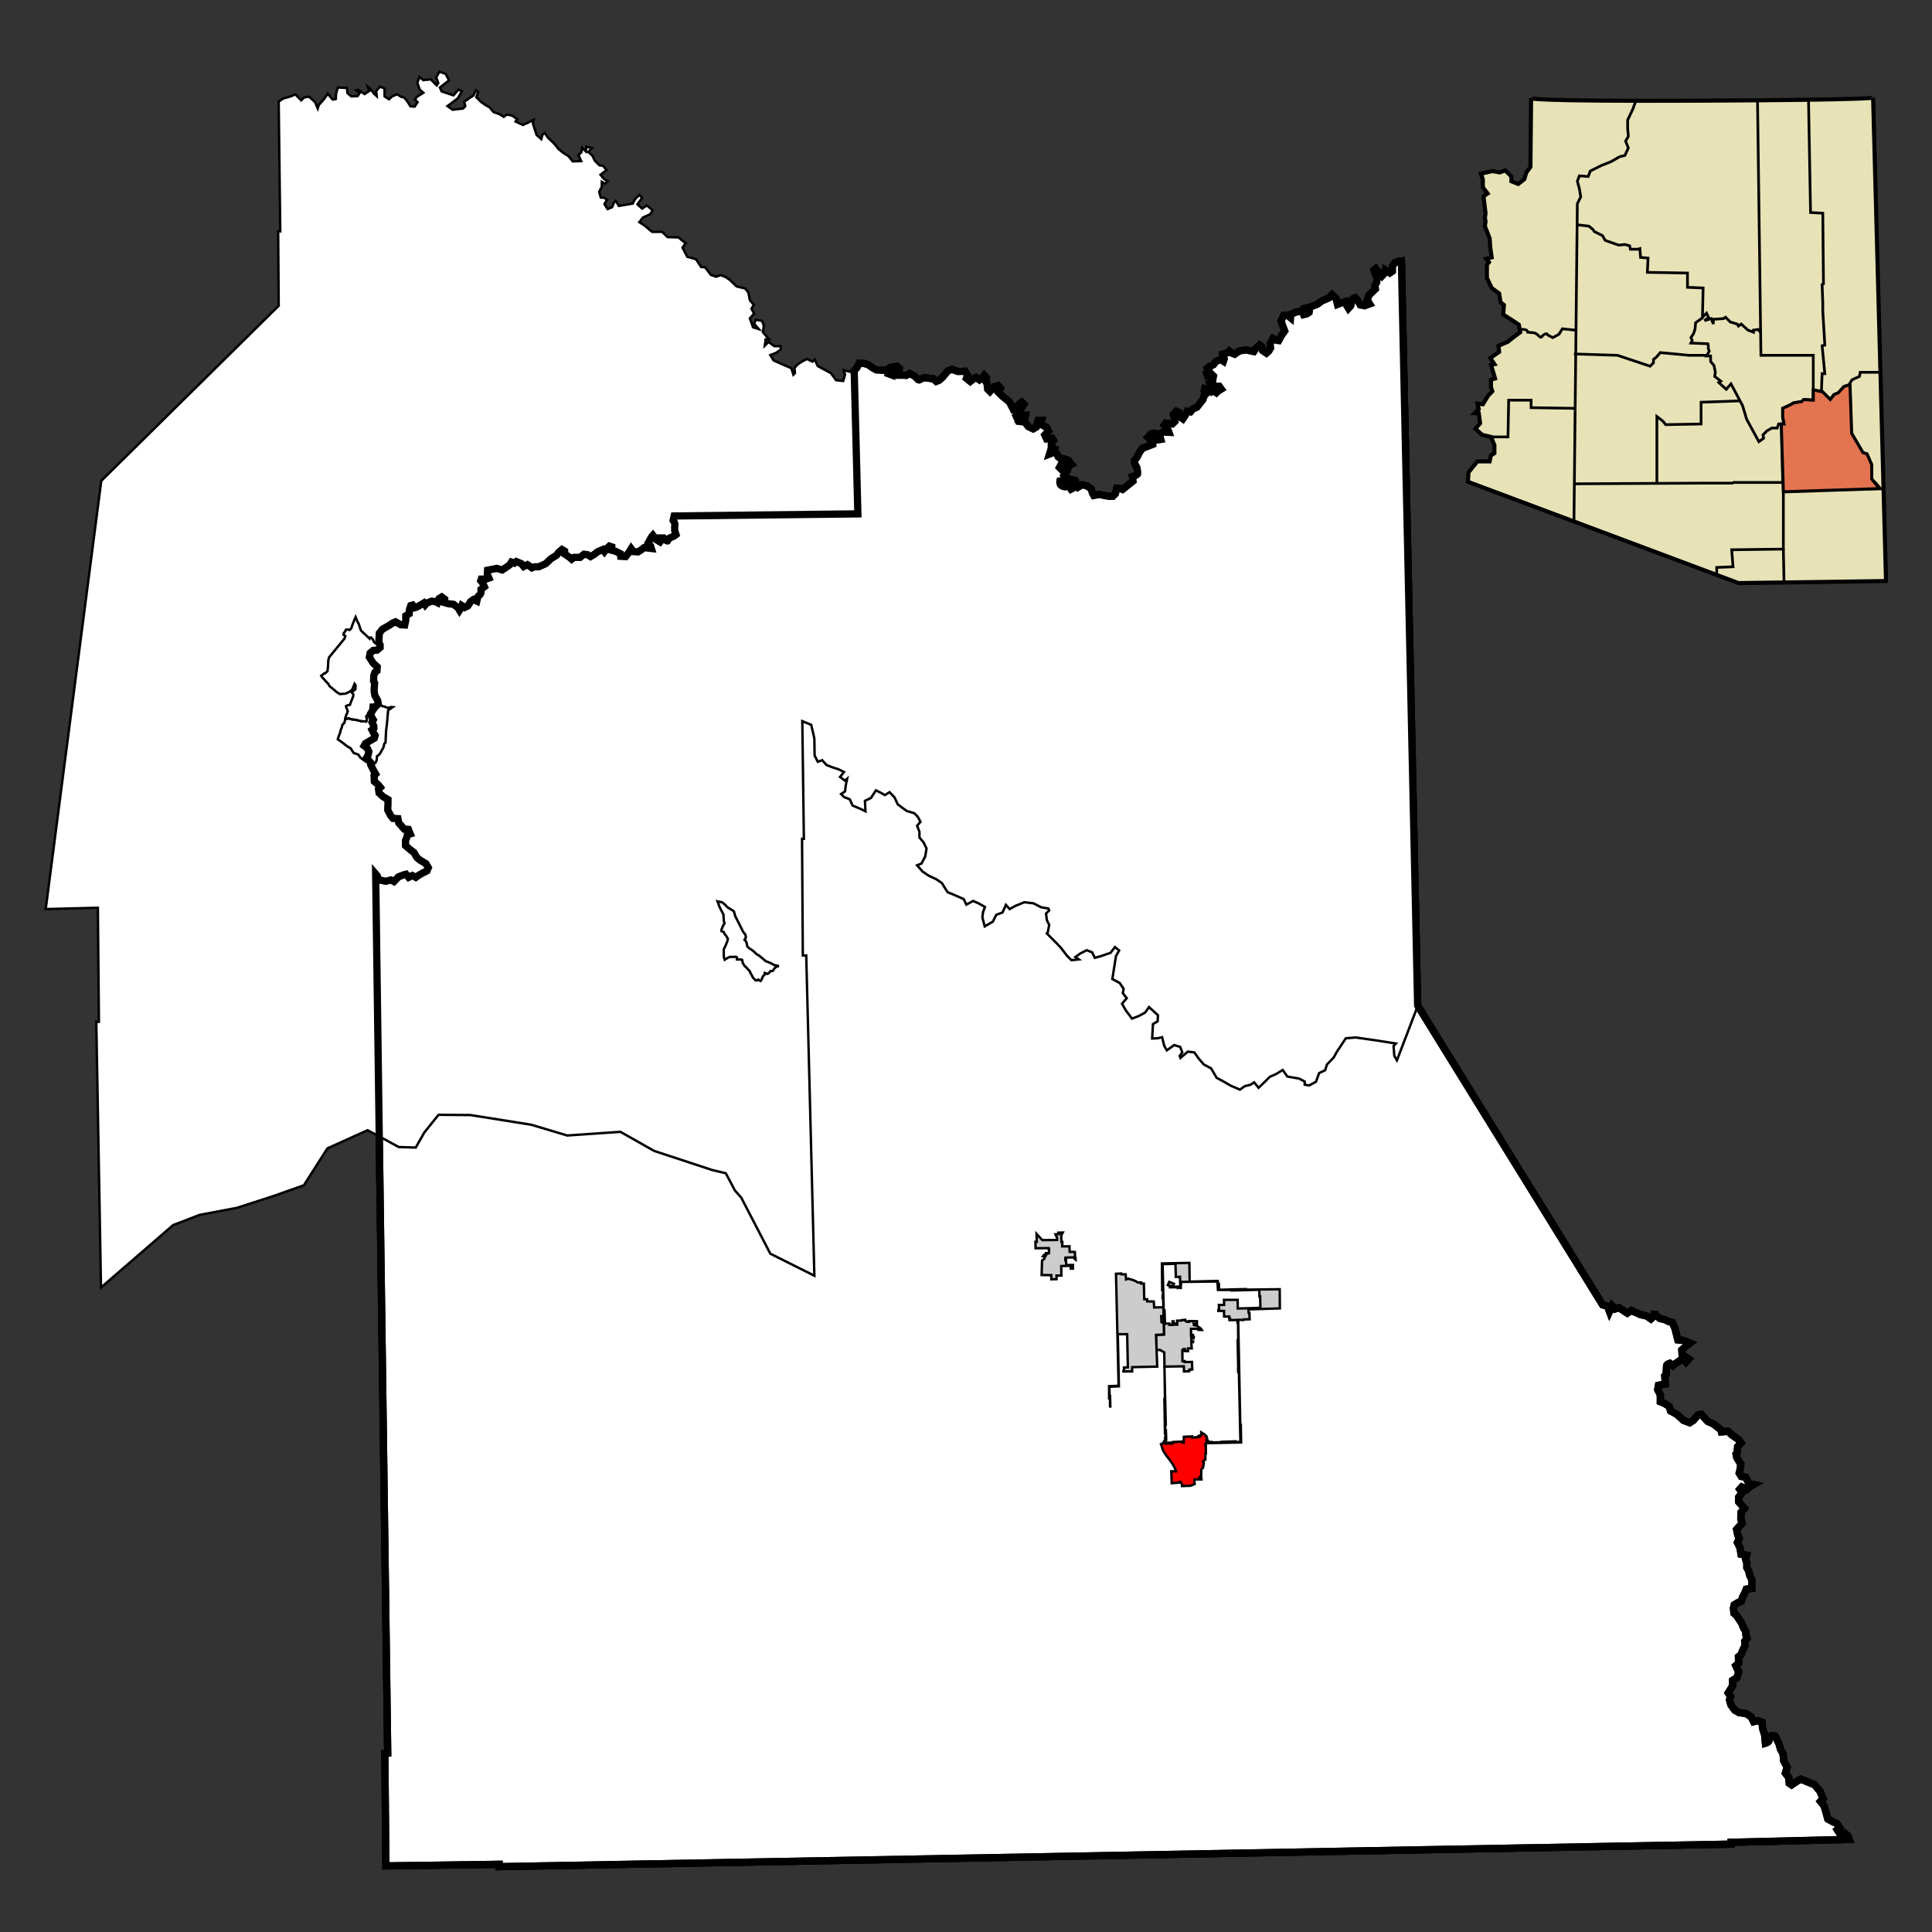 <?xml version="1.0" encoding="UTF-8" standalone="no"?>
<!-- Created with Inkscape (http://www.inkscape.org/) -->
<svg
   xmlns:dc="http://purl.org/dc/elements/1.1/"
   xmlns:cc="http://web.resource.org/cc/"
   xmlns:rdf="http://www.w3.org/1999/02/22-rdf-syntax-ns#"
   xmlns:svg="http://www.w3.org/2000/svg"
   xmlns="http://www.w3.org/2000/svg"
   xmlns:sodipodi="http://sodipodi.sourceforge.net/DTD/sodipodi-0.dtd"
   xmlns:inkscape="http://www.inkscape.org/namespaces/inkscape"
   width="800"
   height="800"
   id="svg2"
   sodipodi:version="0.32"
   inkscape:version="0.45"
   version="1.0"
   sodipodi:docbase="D:\Arizona GIS-type Maps\Graham County"
   sodipodi:docname="Graham_County_Incorporated_and_Unincorporated_areas.svg"
   inkscape:output_extension="org.inkscape.output.svg.inkscape"
   sodipodi:modified="true">
  <rect width="100%" height="100%" fill="#333333" stroke="none"/>
  <defs
     id="defs4">
    <clipPath
       id="state_clip_path">
      <g
         id="state_outline">
        <path
           id="Arizona"
           d="M 25271,-29379 L 25342,-26908 L 25373,-25851 L 25584,-18486 L 25588,-18365 L 25692,-14568 L 25791,-11123 L 25827,-9823 L 25831,-9677 L 25836,-9510 L 25840,-9359 L 25844,-9198 L 25848,-9047 L 25912,-6774 L 25941,-5777 L 25949,-5494 L 25958,-5177 L 26024,-2783 L 26027,-2677 L 26029,-2617 L 26031,-2546 L 26033,-2455 L 26036,-2339 L 26047,-1911 L 26052,-1673 L 26083,-513 L 26085,-449 L 26088,-347 L 26099,-4 L 26109,298 L 26115,465 L 26116,540 L 26120,711 L 26126,974 L 26132,1206 L 26140,1534 L 26159,2346 L 26174,2814 L 26188,3314 L 26258,5881 L 26272,6375 L 26322,8223 L 26359,9554 L 26363,9702 L 26436,12336 L 26444,12650 L 26512,15224 L 26521,15549 L 26523,15689 L 26526,15781 L 26532,16022 L 26535,16115 L 26537,16168 L 26545,16448 L 26550,16653 L 26567,17403 L 26578,17790 L 26595,18418 L 26602,18707 L 26621,19427 L 26671,21352 L 26677,21565 L 26678,21613 L 26682,21779 L 26690,22101 L 26699,22455 L 26703,22616 L 26716,23117 L 26720,23278 L 26769,25240 L 26779,25633 L 26798,26346 L 26802,26518 L 26807,26722 L 26815,27051 L 26898,30389 L 26901,30563 L 26906,30815 L 26929,31543 L 26932,31762 L 26941,32167 L 26945,32319 L 26959,32931 L 26963,33052 L 26975,33474 L 25291,33513 L 24796,33527 L 23950,33549 L 23791,33554 L 23623,33558 L 23470,33558 L 22827,33576 L 18012,33668 L 16828,33685 L 16542,33689 L 15838,33702 L 15303,33711 L 13589,33737 L 13278,33741 L 12625,33755 L 11972,33764 L 10396,33791 L 8676,33822 L 7717,33841 L 6881,33531 L 6295,33312 L 5699,33093 L 4939,32814 L 4139,32519 L 3313,32214 L 2517,31919 L 1084,31391 L -3226,29798 L -6834,28454 L -7038,28384 L -7125,28348 L -8238,27938 L -10019,27285 L -11331,26789 L -11352,26784 L -13701,25893 L -14518,25585 L -18860,23912 L -19570,23639 L -23183,22240 L -25177,21468 L -26787,20848 L -27120,20717 L -27539,20556 L -27524,20525 L -27539,20485 L -27549,20465 L -27555,20434 L -27534,20409 L -27514,20414 L -27483,20419 L -27458,20424 L -27432,20404 L -27432,20384 L -27458,20353 L -27483,20323 L -27514,20283 L -27524,20247 L -27509,20217 L -27453,20141 L -27433,20126 L -27422,20085 L -27428,20050 L -27428,20035 L -27433,20015 L -27428,19969 L -27402,19954 L -27382,19939 L -27336,19919 L -27305,19898 L -27295,19883 L -27300,19848 L -27316,19802 L -27341,19782 L -27372,19787 L -27408,19808 L -27443,19843 L -27469,19863 L -27494,19863 L -27515,19838 L -27520,19803 L -27510,19772 L -27484,19747 L -27449,19717 L -27439,19701 L -27423,19661 L -27423,19626 L -27413,19580 L -27398,19540 L -27388,19479 L -27398,19429 L -27434,19388 L -27455,19333 L -27460,19292 L -27460,19206 L -27429,19161 L -27394,19146 L -27358,19146 L -27322,19166 L -27291,19176 L -27240,19166 L -27210,19145 L -27184,19110 L -27169,19080 L -27148,19049 L -27113,18999 L -27067,18963 L -27041,18928 L -27006,18878 L -26955,18832 L -26924,18781 L -26878,18716 L -26858,18645 L -26832,18569 L -26792,18473 L -26741,18382 L -26664,18236 L -26587,18104 L -26532,18003 L -26491,17929 L -26487,17921 L -26454,17868 L -26450,17861 L -26422,17828 L -26384,17810 L -26365,17817 L -26350,17823 L -26313,17851 L -26272,17885 L -26223,17909 L -25995,17947 L -25879,17966 L -25732,17988 L -25597,18008 L -25597,17947 L -25285,17947 L -25282,17921 L -25275,17861 L -25117,17861 L -25112,17780 L -25014,17783 L -24948,17785 L -24871,17785 L -24864,17709 L -24815,17710 L -24769,17709 L -24795,17583 L -24805,17538 L -24805,17446 L -24800,17401 L -24795,17381 L -24795,17366 L -24782,17316 L -24755,17275 L -24720,17240 L -24679,17183 L -24672,17174 L -24638,17130 L -24584,17083 L -24534,17039 L -24466,17007 L -24439,16981 L -24305,16855 L -24178,16745 L -24143,16421 L -24131,16306 L -24122,16223 L -24110,16138 L -24111,16113 L -24112,16077 L -24114,16051 L -24115,16041 L -24123,15997 L -24153,15963 L -24162,15954 L -24210,15911 L -24266,15845 L -24276,15790 L -24266,15744 L -24262,15715 L -24246,15689 L -24200,15644 L -24158,15577 L -24143,15517 L -24143,15441 L -24148,15375 L -24165,15340 L -24200,15305 L -24211,15304 L -24226,15300 L -24257,15310 L -24292,15350 L -24326,15361 L -24354,15355 L -24384,15316 L -24401,15269 L -24402,15213 L -24395,15138 L -24406,15103 L -24414,15045 L -24437,14952 L -24462,14881 L -24486,14830 L -24498,14806 L -24534,14747 L -24579,14706 L -24599,14697 L -24642,14678 L -24672,14669 L -24723,14654 L -24805,14639 L -24886,14628 L -24985,14611 L -25065,14584 L -25117,14596 L -25143,14612 L -25160,14623 L -25193,14650 L -25199,14655 L -25224,14679 L -25269,14705 L -25300,14703 L -25346,14699 L -25443,14697 L -25505,14688 L -25514,14686 L -25577,14664 L -25595,14650 L -25621,14617 L -25674,14568 L -25699,14518 L -25724,14483 L -25756,14452 L -25787,14447 L -25822,14462 L -25843,14508 L -25863,14563 L -25882,14607 L -25914,14625 L -25945,14623 L -25994,14588 L -26027,14528 L -26048,14498 L -26054,14442 L -26053,14407 L -26041,14347 L -26058,14316 L -26083,14288 L -26124,14235 L -26133,14213 L -26155,14161 L -26176,14089 L -26177,14068 L -26178,14060 L -26191,14033 L -26222,14023 L -26268,14018 L -26304,14023 L -26329,14003 L -26340,13968 L -26335,13912 L -26330,13821 L -26312,13743 L -26284,13655 L -26247,13582 L -26243,13574 L -26177,13463 L -26112,13354 L -26085,13291 L -26080,13280 L -26059,13230 L -26047,13176 L -26049,13134 L -26049,13075 L -26046,13044 L -26045,13030 L -26025,12965 L -26014,12902 L -26019,12847 L -26040,12796 L -26041,12772 L -26046,12739 L -26038,12727 L -26025,12695 L -26004,12650 L -25993,12603 L -25991,12594 L -25989,12539 L -25999,12478 L -26007,12461 L -26019,12434 L -26051,12387 L -26092,12347 L -26100,12333 L -26122,12300 L -26128,12254 L -26117,12236 L -26083,12196 L -26055,12177 L -26042,12168 L -26013,12151 L -25979,12125 L -25973,12104 L -25968,12088 L -25964,12054 L -25990,12004 L -26021,11953 L -26070,11904 L -26154,11862 L -26225,11842 L -26260,11838 L -26331,11828 L -26386,11808 L -26429,11770 L -26476,11686 L -26499,11622 L -26486,11565 L -26456,11514 L -26389,11464 L -26339,11417 L -26260,11308 L -26223,11244 L -26196,11161 L -26191,11074 L -26190,11065 L -26192,11055 L -26196,11004 L -26201,10944 L -26212,10901 L -26214,10892 L -26232,10828 L -26248,10793 L -26254,10781 L -26260,10737 L -26261,10727 L -26272,10693 L -26300,10656 L -26355,10596 L -26408,10531 L -26426,10489 L -26417,10454 L -26406,10435 L -26369,10428 L -26344,10429 L -26299,10434 L -26258,10429 L -26217,10419 L -26172,10402 L -26149,10376 L -26105,10348 L -26054,10328 L -25992,10328 L -25936,10333 L -25895,10348 L -25807,10376 L -25791,10382 L -25761,10394 L -25699,10370 L -25660,10351 L -25630,10332 L -25583,10303 L -25537,10242 L -25504,10186 L -25500,10179 L -25486,10157 L -25467,10108 L -25457,10048 L -25448,9993 L -25448,9979 L -25449,9942 L -25435,9904 L -25415,9858 L -25399,9835 L -25385,9813 L -25331,9749 L -25304,9716 L -25287,9696 L -25282,9690 L -25257,9656 L -25241,9631 L -25200,9516 L -25165,9460 L -25120,9421 L -25078,9394 L -25040,9377 L -25032,9374 L -25017,9370 L -24998,9364 L -24990,9360 L -24961,9341 L -24940,9328 L -24933,9324 L -24900,9301 L -24879,9273 L -24872,9257 L -24865,9238 L -24858,9202 L -24853,9162 L -24848,9126 L -24814,9088 L -24805,9066 L -24751,9030 L -24705,8990 L -24643,8962 L -24581,8900 L -24552,8874 L -24546,8866 L -24526,8839 L -24528,8804 L -24551,8777 L -24568,8758 L -24573,8752 L -24599,8728 L -24606,8686 L -24608,8651 L -24629,8622 L -24644,8586 L -24649,8561 L -24644,8521 L -24637,8492 L -24644,8460 L -24649,8440 L -24644,8425 L -24625,8407 L -24578,8344 L -24523,8277 L -24514,8266 L -24486,8223 L -24481,8193 L -24491,8168 L -24506,8138 L -24524,8111 L -24533,8085 L -24532,8052 L -24516,8010 L -24509,7985 L -24488,7959 L -24481,7951 L -24476,7920 L -24481,7886 L -24501,7856 L -24522,7814 L -24529,7782 L -24527,7756 L -24512,7739 L -24478,7720 L -24446,7703 L -24415,7693 L -24388,7677 L -24389,7658 L -24396,7650 L -24425,7628 L -24470,7619 L -24507,7613 L -24528,7587 L -24538,7547 L -24528,7503 L -24508,7449 L -24482,7401 L -24465,7387 L -24451,7376 L -24444,7371 L -24432,7364 L -24408,7351 L -24354,7330 L -24313,7315 L -24297,7308 L -24260,7294 L -24242,7287 L -24201,7266 L -24170,7202 L -24170,7148 L -24194,7043 L -24216,6987 L -24242,6938 L -24278,6911 L -24304,6883 L -24319,6841 L -24319,6811 L -24298,6775 L -24273,6725 L -24250,6649 L -24259,6561 L -24274,6496 L -24282,6470 L -24319,6371 L -24335,6331 L -24350,6293 L -24392,6178 L -24416,6090 L -24443,6018 L -24458,5975 L -24449,5926 L -24443,5911 L -24426,5892 L -24398,5864 L -24392,5837 L -24398,5798 L -24417,5741 L -24439,5658 L -24441,5649 L -24463,5579 L -24474,5529 L -24474,5489 L -24464,5464 L -24448,5453 L -24418,5458 L -24392,5465 L -24351,5468 L -24310,5458 L -24273,5437 L -24264,5433 L -24240,5415 L -24218,5378 L -24202,5333 L -24208,5276 L -24234,5247 L -24298,5183 L -24355,5123 L -24392,5075 L -24419,5027 L -24413,4999 L -24398,4989 L -24375,4990 L -24347,5010 L -24279,5013 L -24265,4989 L -24249,4955 L -24280,4891 L -24321,4833 L -24374,4783 L -24433,4745 L -24459,4729 L -24475,4717 L -24495,4692 L -24499,4667 L -24496,4651 L -24480,4591 L -24420,4456 L -24388,4409 L -24348,4380 L -24311,4371 L -24296,4366 L -24281,4364 L -24235,4357 L -24204,4349 L -24158,4334 L -24137,4316 L -24091,4259 L -24035,4187 L -24009,4156 L -23995,4140 L -23978,4126 L -23972,4119 L -23950,4098 L -23923,4081 L -23907,4061 L -23903,4054 L -23892,4036 L -23866,4008 L -23844,3984 L -23806,3967 L -23786,3964 L -23759,3950 L -23752,3931 L -23764,3915 L -23801,3892 L -23829,3864 L -23847,3840 L -23851,3817 L -23826,3794 L -23800,3769 L -23780,3774 L -23725,3781 L -23698,3779 L -23667,3759 L -23601,3705 L -23575,3658 L -23555,3587 L -23550,3511 L -23550,3456 L -23565,3390 L -23575,3320 L -23575,3252 L -23565,3164 L -23545,3072 L -23541,3052 L -23530,3007 L -23525,2982 L -23498,2929 L -23473,2891 L -23433,2841 L -23392,2781 L -23356,2745 L -23310,2705 L -23254,2686 L -23233,2679 L -23212,2683 L -23202,2685 L -23167,2691 L -23120,2695 L -23069,2679 L -23023,2654 L -22946,2633 L -22890,2609 L -22837,2560 L -22803,2517 L -22772,2478 L -22767,2472 L -22752,2457 L -22706,2442 L -22644,2449 L -22571,2434 L -22496,2412 L -22437,2369 L -22365,2299 L -22287,2210 L -22227,2127 L -22174,2074 L -22140,2058 L -22108,2040 L -22087,2037 L -22046,2044 L -22000,2047 L -21991,2047 L -21949,2038 L -21881,2028 L -21836,2019 L -21770,1981 L -21742,1956 L -21728,1944 L -21698,1926 L -21655,1894 L -21622,1884 L -21614,1882 L -21591,1863 L -21580,1842 L -21571,1814 L -21574,1779 L -21564,1738 L -21558,1709 L -21540,1686 L -21508,1662 L -21466,1627 L -21450,1619 L -21401,1580 L -21326,1500 L -21226,1406 L -21140,1323 L -21115,1293 L -21100,1267 L -21074,1232 L -21048,1212 L -21025,1204 L -21007,1192 L -20992,1172 L -20979,1147 L -20978,1136 L -20977,1111 L -20961,1101 L -20953,1099 L -20926,1091 L -20885,1091 L -20846,1087 L -20810,1085 L -20764,1093 L -20726,1096 L -20695,1081 L -20684,1059 L -20690,1015 L -20703,972 L -20716,940 L -20722,889 L -20717,819 L -20737,757 L -20740,718 L -20742,680 L -20747,637 L -20751,604 L -20783,552 L -20813,486 L -20874,412 L -20921,365 L -20982,294 L -21010,254 L -21025,231 L -21066,165 L -21100,108 L -21129,64 L -21168,35 L -21223,17 L -21303,-15 L -21310,-18 L -21393,-38 L -21458,-63 L -21467,-66 L -21507,-79 L -21515,-84 L -21551,-116 L -21565,-132 L -21592,-169 L -21633,-250 L -21709,-326 L -21777,-401 L -21814,-435 L -21859,-482 L -21905,-513 L -21966,-522 L -22017,-527 L -22062,-535 L -22096,-563 L -22120,-608 L -22134,-667 L -22161,-724 L -22188,-767 L -22243,-810 L -22304,-850 L -22377,-889 L -22417,-911 L -22423,-916 L -22459,-950 L -22484,-986 L -22504,-1036 L -22530,-1062 L -22571,-1077 L -22627,-1077 L -22730,-1054 L -22740,-1052 L -22808,-1034 L -22816,-1034 L -22870,-1033 L -22924,-1062 L -22966,-1121 L -22982,-1178 L -22975,-1233 L -22951,-1312 L -22946,-1389 L -22944,-1418 L -22942,-1488 L -22916,-1618 L -22914,-1631 L -22891,-1737 L -22894,-1828 L -22909,-1914 L -22941,-2019 L -22981,-2098 L -23002,-2160 L -23038,-2211 L -23060,-2261 L -23093,-2329 L -23118,-2381 L -23140,-2419 L -23174,-2450 L -23212,-2485 L -23318,-2569 L -23370,-2615 L -23396,-2654 L -23402,-2685 L -23393,-2699 L -23386,-2710 L -23356,-2735 L -23325,-2755 L -23294,-2780 L -23274,-2806 L -23279,-2846 L -23304,-2886 L -23356,-2927 L -23392,-2957 L -23418,-2997 L -23428,-3058 L -23443,-3128 L -23453,-3214 L -23469,-3263 L -23520,-3315 L -23544,-3341 L -23561,-3360 L -23571,-3390 L -23576,-3410 L -23556,-3441 L -23537,-3458 L -23520,-3486 L -23531,-3516 L -23561,-3577 L -23592,-3662 L -23633,-3743 L -23650,-3824 L -23652,-3840 L -23669,-3904 L -23700,-3985 L -23751,-4025 L -23787,-4036 L -23795,-4038 L -23853,-4091 L -23864,-4116 L -23879,-4147 L -23894,-4176 L -23961,-4212 L -24023,-4237 L -24084,-4267 L -24099,-4285 L -24120,-4310 L -24147,-4363 L -24198,-4427 L -24253,-4464 L -24335,-4529 L -24404,-4610 L -24484,-4721 L -24536,-4833 L -24592,-4963 L -24616,-5064 L -24623,-5092 L -24648,-5195 L -24651,-5208 L -24669,-5293 L -24716,-5386 L -24770,-5460 L -24776,-5468 L -24874,-5551 L -24981,-5628 L -24990,-5634 L -25074,-5703 L -25129,-5778 L -25151,-5855 L -25151,-5927 L -25142,-5997 L -25125,-6071 L -25100,-6132 L -25090,-6197 L -25094,-6235 L -25100,-6298 L -25105,-6363 L -25090,-6453 L -25075,-6530 L -25080,-6615 L -25097,-6691 L -25105,-6746 L -25109,-6768 L -25116,-6822 L -25090,-6918 L -25060,-7022 L -25063,-7044 L -25063,-7113 L -25085,-7185 L -25097,-7206 L -25111,-7268 L -25115,-7288 L -25121,-7331 L -25120,-7354 L -25117,-7380 L -25115,-7412 L -25116,-7447 L -25116,-7507 L -25108,-7576 L -25079,-7645 L -25060,-7673 L -25014,-7719 L -24958,-7757 L -24949,-7763 L -24911,-7783 L -24869,-7804 L -24846,-7841 L -24835,-7858 L -24811,-7927 L -24820,-7986 L -24836,-8029 L -24871,-8071 L -24912,-8107 L -24932,-8131 L -24943,-8141 L -24978,-8171 L -25002,-8179 L -25019,-8189 L -25029,-8193 L -25051,-8203 L -25081,-8218 L -25137,-8248 L -25170,-8272 L -25190,-8287 L -25213,-8339 L -25214,-8374 L -25188,-8413 L -25133,-8475 L -25082,-8502 L -25030,-8530 L -24986,-8538 L -24969,-8541 L -24912,-8550 L -24835,-8550 L -24743,-8555 L -24671,-8565 L -24614,-8582 L -24570,-8620 L -24565,-8631 L -24535,-8694 L -24528,-8726 L -24530,-8774 L -24533,-8792 L -24538,-8827 L -24534,-8844 L -24524,-8890 L -24492,-8968 L -24492,-9059 L -24487,-9095 L -24483,-9119 L -24480,-9134 L -24477,-9165 L -24488,-9231 L -24503,-9301 L -24497,-9352 L -24508,-9396 L -24528,-9442 L -24556,-9472 L -24574,-9518 L -24570,-9583 L -24570,-9658 L -24571,-9674 L -24575,-9719 L -24586,-9766 L -24594,-9820 L -24600,-9863 L -24595,-9900 L -24599,-9954 L -24603,-10006 L -24605,-10055 L -24608,-10081 L -24617,-10167 L -24618,-10177 L -24642,-10273 L -24678,-10354 L -24683,-10397 L -24686,-10420 L -24698,-10495 L -24696,-10539 L -24695,-10560 L -24696,-10575 L -24683,-10655 L -24673,-10711 L -24660,-10775 L -24678,-10827 L -24686,-10876 L -24692,-10908 L -24707,-10980 L -24709,-10989 L -24731,-11063 L -24735,-11076 L -24781,-11170 L -24811,-11282 L -24817,-11305 L -24872,-11492 L -24879,-11514 L -25109,-12026 L -25180,-12161 L -25250,-12301 L -25267,-12338 L -25294,-12404 L -25315,-12504 L -25330,-12564 L -25346,-12625 L -25348,-12635 L -25359,-12676 L -25369,-12712 L -25372,-12726 L -25377,-12748 L -25366,-12857 L -25363,-12868 L -25352,-12908 L -25329,-12937 L -25323,-12945 L -25297,-12970 L -25270,-12999 L -25234,-13035 L -25222,-13048 L -25204,-13071 L -25181,-13105 L -25175,-13130 L -25179,-13150 L -25192,-13179 L -25210,-13233 L -25218,-13285 L -25220,-13299 L -25228,-13361 L -25222,-13385 L -25215,-13414 L -25223,-13451 L -25240,-13512 L -25258,-13548 L -25284,-13568 L -25293,-13575 L -25317,-13597 L -25315,-13633 L -25310,-13658 L -25284,-13673 L -25235,-13695 L -25228,-13698 L -25193,-13724 L -25180,-13734 L -25162,-13748 L -25141,-13774 L -25135,-13813 L -25121,-13869 L -25115,-13935 L -25122,-13959 L -25126,-13975 L -25143,-14026 L -25167,-14051 L -25192,-14069 L -25226,-14091 L -25254,-14126 L -25259,-14158 L -25262,-14184 L -25280,-14222 L -25300,-14257 L -25336,-14297 L -25372,-14326 L -25388,-14363 L -25403,-14398 L -25413,-14489 L -25399,-14550 L -25397,-14559 L -25386,-14594 L -25374,-14634 L -25366,-14659 L -25355,-14688 L -25347,-14710 L -25342,-14728 L -25337,-14743 L -25336,-14773 L -25341,-14801 L -25363,-14830 L -25388,-14851 L -25434,-14887 L -25474,-14927 L -25511,-14972 L -25531,-15023 L -25536,-15068 L -25536,-15118 L -25526,-15164 L -25510,-15201 L -25504,-15216 L -25475,-15274 L -25456,-15350 L -25442,-15410 L -25449,-15456 L -25460,-15491 L -25467,-15512 L -25465,-15547 L -25450,-15576 L -25439,-15612 L -25434,-15627 L -25443,-15652 L -25458,-15683 L -25475,-15719 L -25480,-15763 L -25480,-15821 L -25475,-15864 L -25478,-15892 L -25481,-15914 L -25481,-15972 L -25503,-16039 L -25522,-16070 L -25536,-16086 L -25555,-16107 L -25573,-16149 L -25572,-16174 L -25554,-16197 L -25537,-16220 L -25528,-16229 L -25514,-16238 L -25501,-16250 L -25485,-16291 L -25476,-16317 L -25475,-16345 L -25463,-16364 L -25440,-16387 L -25424,-16412 L -25419,-16422 L -25422,-16453 L -25436,-16479 L -25460,-16518 L -25474,-16541 L -25483,-16557 L -25495,-16585 L -25510,-16619 L -25506,-16644 L -25496,-16664 L -25466,-16677 L -25440,-16679 L -25429,-16681 L -25409,-16684 L -25382,-16698 L -25365,-16722 L -25357,-16734 L -25352,-16740 L -25342,-16750 L -25306,-16764 L -25254,-16781 L -25196,-16813 L -25168,-16820 L -25153,-16823 L -25128,-16829 L -25107,-16840 L -25100,-16863 L -25110,-16879 L -25134,-16895 L -25175,-16908 L -25218,-16951 L -25234,-16977 L -25240,-16986 L -25290,-17040 L -25353,-17097 L -25410,-17165 L -25430,-17188 L -25449,-17212 L -25469,-17237 L -25488,-17281 L -25505,-17320 L -25502,-17375 L -25493,-17430 L -25502,-17470 L -25528,-17533 L -25594,-17586 L -25635,-17626 L -25676,-17651 L -25702,-17686 L -25699,-17704 L -25696,-17727 L -25687,-17799 L -25687,-17848 L -25697,-17903 L -25733,-17938 L -25774,-18019 L -25792,-18080 L -25810,-18135 L -25807,-18159 L -25804,-18184 L -25786,-18217 L -25769,-18250 L -25764,-18296 L -25769,-18336 L -25776,-18395 L -25769,-18437 L -25757,-18454 L -25743,-18477 L -25692,-18511 L -25651,-18557 L -25620,-18593 L -25600,-18633 L -25606,-18662 L -25636,-18688 L -25661,-18724 L -25692,-18739 L -25729,-18755 L -25743,-18779 L -25745,-18827 L -25739,-18856 L -25718,-18875 L -25695,-18904 L -25703,-18945 L -25718,-18980 L -25738,-19033 L -25754,-19081 L -25779,-19121 L -25820,-19162 L -25856,-19207 L -25867,-19252 L -25845,-19327 L -25810,-19363 L -25752,-19422 L -25693,-19459 L -25636,-19479 L -25562,-19497 L -25456,-19499 L -25413,-19509 L -25366,-19516 L -25338,-19524 L -25318,-19538 L -25276,-19556 L -25242,-19546 L -25200,-19539 L -25180,-19541 L -25139,-19560 L -25132,-19563 L -25087,-19585 L -25081,-19588 L -25037,-19613 L -25016,-19635 L -25009,-19642 L -24982,-19671 L -24960,-19689 L -24933,-19723 L -24892,-19756 L -24863,-19775 L -24810,-19791 L -24780,-19821 L -24741,-19838 L -24720,-19852 L -24684,-19850 L -24657,-19821 L -24646,-19793 L -24632,-19762 L -24597,-19749 L -24564,-19745 L -24523,-19755 L -24482,-19786 L -24433,-19825 L -24426,-19831 L -24380,-19863 L -24300,-19914 L -24205,-19937 L -24134,-19942 L -24077,-19952 L -24010,-19962 L -23964,-19972 L -23903,-19952 L -23863,-19919 L -23828,-19897 L -23792,-19895 L -23766,-19909 L -23739,-19931 L -23687,-19939 L -23646,-19942 L -23616,-19930 L -23585,-19911 L -23563,-19867 L -23569,-19847 L -23591,-19823 L -23623,-19800 L -23641,-19770 L -23643,-19735 L -23629,-19699 L -23595,-19670 L -23538,-19674 L -23476,-19690 L -23375,-19745 L -23292,-19795 L -23246,-19820 L -23210,-19815 L -23171,-19799 L -23139,-19755 L -23101,-19694 L -23061,-19672 L -23016,-19644 L -22954,-19694 L -22948,-19699 L -22872,-19750 L -22865,-19755 L -22810,-19800 L -22749,-19845 L -22691,-19850 L -22621,-19855 L -22549,-19835 L -22493,-19815 L -22416,-19811 L -22366,-19783 L -22313,-19725 L -22295,-19673 L -22246,-19619 L -22213,-19588 L -22174,-19553 L -22135,-19489 L -22129,-19477 L -22109,-19436 L -22072,-19407 L -22026,-19382 L -22015,-19378 L -21980,-19363 L -21956,-19336 L -21932,-19299 L -21908,-19251 L -21876,-19200 L -21848,-19163 L -21825,-19117 L -21817,-19066 L -21836,-19016 L -21872,-18985 L -21913,-18944 L -21920,-18900 L -21896,-18864 L -21851,-18841 L -21815,-18844 L -21769,-18848 L -21733,-18828 L -21689,-18801 L -21662,-18763 L -21621,-18742 L -21564,-18727 L -21525,-18711 L -21503,-18662 L -21497,-18591 L -21485,-18522 L -21407,-18447 L -21298,-18386 L -21251,-18355 L -21190,-18340 L -21103,-18345 L -21005,-18365 L -20898,-18400 L -20823,-18429 L -20776,-18441 L -20738,-18469 L -20682,-18495 L -20664,-18497 L -20621,-18500 L -20569,-18490 L -20526,-18493 L -20470,-18484 L -20439,-18488 L -20407,-18506 L -20405,-18515 L -20390,-18551 L -20385,-18571 L -20366,-18589 L -20333,-18628 L -20310,-18672 L -20307,-18722 L -20306,-18747 L -20301,-18828 L -20275,-18917 L -20221,-19044 L -20174,-19148 L -20130,-19196 L -20108,-19230 L -20100,-19270 L -20113,-19296 L -20139,-19331 L -20171,-19365 L -20164,-19416 L -20139,-19462 L -20097,-19487 L -20041,-19507 L -19982,-19535 L -19959,-19574 L -19934,-19658 L -19903,-19728 L -19846,-19799 L -19807,-19878 L -19749,-19985 L -19701,-20099 L -19696,-20110 L -19690,-20124 L -19667,-20171 L -19605,-20244 L -19599,-20250 L -19531,-20301 L -19477,-20312 L -19472,-20419 L -19465,-20711 L -19399,-23571 L -19394,-23846 L -19380,-24591 L -19352,-26049 L -19333,-27092 L -19332,-27127 L -19330,-27293 L -19327,-27499 L -19300,-29222 L -19300,-29244 L -18906,-29240 L -18752,-29238 L -18265,-29229 L -18106,-29226 L -17942,-29224 L -17899,-29223 L -17782,-29223 L -17557,-29217 L -17382,-29214 L -17300,-29213 L -17282,-29212 L -17141,-29210 L -16967,-29206 L -16818,-29204 L -16797,-29203 L -16387,-29199 L -16310,-29198 L -16300,-29198 L -16202,-29194 L -16156,-29191 L -15817,-29191 L -15663,-29189 L -15530,-29188 L -14714,-29175 L -14530,-29172 L -14391,-29169 L -14232,-29167 L -13904,-29161 L -13606,-29156 L -13426,-29154 L -13262,-29152 L -13088,-29150 L -12924,-29149 L -12580,-29145 L -12446,-29145 L -12410,-29143 L -12287,-29142 L -12103,-29141 L -11944,-29140 L -11903,-29139 L -11625,-29136 L -11466,-29134 L -11436,-29134 L -11302,-29133 L -11123,-29130 L -10794,-29126 L -10640,-29126 L -10481,-29123 L -10450,-29123 L -10286,-29121 L -9973,-29118 L -9958,-29117 L -9650,-29116 L -9578,-29115 L -9447,-29115 L -9327,-29113 L -9086,-29110 L -8783,-29108 L -8367,-29106 L -7670,-29103 L -7321,-29098 L -6587,-29092 L -5869,-29088 L -5459,-29085 L -5002,-29083 L -4263,-29080 L -3206,-29072 L -3072,-29071 L -2883,-29070 L -2724,-29069 L -2231,-29066 L -2113,-29065 L -1928,-29064 L -1769,-29063 L -1737,-29063 L -1333,-29061 L -1051,-29061 L -692,-29062 L -117,-29063 L 237,-29064 L 327,-29064 L 396,-29065 L 1048,-29069 L 1186,-29070 L 1561,-29068 L 1581,-29068 L 1730,-29071 L 1828,-29069 L 1976,-29067 L 2166,-29069 L 2325,-29071 L 2520,-29073 L 3187,-29078 L 3931,-29080 L 4096,-29085 L 4265,-29084 L 4665,-29089 L 4673,-29089 L 4788,-29093 L 4804,-29094 L 4983,-29094 L 5070,-29093 L 5389,-29093 L 5481,-29094 L 5517,-29095 L 5707,-29093 L 5763,-29093 L 6497,-29102 L 6512,-29102 L 6543,-29098 L 6559,-29099 L 6594,-29100 L 6646,-29101 L 7369,-29110 L 8883,-29126 L 10074,-29141 L 10304,-29143 L 11335,-29157 L 11966,-29161 L 12495,-29165 L 12505,-29165 L 12567,-29118 L 12664,-29119 L 13855,-29136 L 16759,-29183 L 17359,-29194 L 19401,-29234 L 21038,-29270 L 21448,-29280 L 25271,-29379 z " />
      </g>
    </clipPath>
  </defs>
  <sodipodi:namedview
     id="base"
     pagecolor="#f8f8f8"
     bordercolor="#666666"
     borderopacity="1.0"
     gridtolerance="10000"
     guidetolerance="10"
     objecttolerance="50"
     inkscape:pageopacity="0"
     inkscape:pageshadow="2"
     inkscape:zoom="1.3435029"
     inkscape:cx="489.51326"
     inkscape:cy="365.66115"
     inkscape:document-units="px"
     inkscape:current-layer="layer3"
     height="800px"
     width="800px"
     inkscape:object-nodes="true"
     inkscape:object-points="false"
     inkscape:object-bbox="false"
     inkscape:object-paths="true"
     inkscape:window-width="1280"
     inkscape:window-height="977"
     inkscape:window-x="-4"
     inkscape:window-y="-4" />
  <g
     inkscape:groupmode="layer"
     id="layer8"
     inkscape:label="background"
     style="opacity:1;display:inline"
     sodipodi:insensitive="true">
    <path
       style="fill:#ffffff;fill-opacity:1;fill-rule:evenodd;stroke:#000000;stroke-width:3;stroke-linecap:butt;stroke-linejoin:miter;stroke-miterlimit:4;stroke-dasharray:none;stroke-opacity:1"
       d="M 663.596,540.317 L 665.585,540.832 L 666.453,543.111 L 667.538,540.723 L 668.732,542.026 L 670.36,541.483 L 671.662,542.351 L 673.832,543.762 L 675.568,542.677 L 677.196,543.436 L 679.149,544.304 L 681.862,544.956 L 683.599,546.149 L 684.792,545.064 L 685.118,542.894 L 685.226,544.304 L 686.203,545.064 L 687.288,545.932 L 689.459,546.475 L 690.761,547.126 L 692.497,547.668 L 693.582,550.164 L 694.342,553.203 L 694.776,554.831 L 697.055,555.048 L 699.768,556.133 L 698.466,557.11 L 696.404,558.954 L 696.512,560.908 L 699.225,562.752 L 698.14,563.946 L 696.946,562.427 L 695.427,563.512 L 693.474,564.814 L 692.714,565.465 L 691.412,564.489 C 691.412,564.489 690.11,564.923 690.11,565.465 C 690.11,566.008 689.893,569.155 689.893,569.155 L 689.35,569.698 L 689.567,573.062 L 686.746,573.604 L 686.42,575.449 L 687.505,577.619 L 687.505,580.441 L 689.35,581.2 L 691.195,582.394 L 691.738,584.239 L 694.342,585.65 L 697.055,588.146 L 699.659,589.122 L 701.179,588.146 L 703.132,585.867 L 704.434,585.65 L 707.147,588.58 L 709.534,589.665 L 712.573,592.052 L 712.79,592.92 L 715.611,592.703 L 716.914,594.006 L 719.844,596.067 L 720.929,597.478 L 719.518,598.997 L 719.301,601.493 L 718.867,602.036 L 719.192,603.664 L 720.82,606.268 L 720.603,608.221 L 720.169,609.958 L 721.037,611.368 L 722.774,611.694 L 724.293,614.407 L 726.029,614.732 L 724.727,615.492 L 723.425,616.686 L 721.254,615.709 L 720.386,616.686 L 721.363,618.096 L 719.952,619.941 L 719.952,621.895 L 722.34,624.608 L 720.929,626.235 L 720.82,628.948 L 721.363,630.793 L 719.084,633.289 L 719.518,635.459 L 720.169,637.087 L 719.41,638.715 L 720.495,640.885 L 720.929,643.598 L 723.208,644.032 L 722.774,645.551 L 723.316,647.179 L 723.316,649.133 L 724.076,650.435 L 724.51,652.28 L 725.378,654.124 L 725.378,657.705 L 723.099,658.031 L 722.448,659.659 L 721.58,661.287 L 721.037,663.023 L 719.518,663.674 L 718.107,664.542 L 717.782,665.844 L 717.999,668.015 L 719.084,668.991 L 721.254,672.247 L 721.905,673.983 L 722.774,675.394 L 722.991,677.239 L 723.425,678.324 L 722.448,679.626 L 722.557,681.471 L 721.688,683.207 L 720.929,685.16 L 719.844,686.029 L 719.952,688.633 L 718.758,689.718 L 719.952,692.323 L 719.192,694.71 L 717.456,695.795 L 717.456,698.074 L 716.697,699.268 L 715.611,701.004 L 716.588,702.523 L 716.154,703.825 L 716.697,705.887 L 718.324,708.166 L 720.061,709.143 L 723.099,709.577 L 725.161,710.988 L 726.138,712.941 L 727.874,712.507 L 729.61,713.158 L 729.827,715.654 L 730.695,718.367 L 731.021,721.839 C 731.021,721.839 732.54,721.405 732.54,720.646 C 732.54,719.886 733.517,718.692 733.517,718.692 L 735.036,718.909 L 736.555,721.839 L 737.315,724.444 L 738.292,726.072 L 738.617,729.219 L 740.028,731.823 L 739.268,734.21 L 740.679,736.055 L 740.896,738.443 L 741.873,739.094 L 743.935,737.683 L 745.671,736.706 L 748.275,737.792 L 751.314,738.985 L 753.593,741.698 L 754.895,744.737 L 753.81,745.93 L 755.329,747.775 L 755.98,750.054 L 756.848,753.201 L 759.236,754.503 L 760.538,755.046 L 761.731,756.782 L 760.755,757.65 L 761.948,759.495 L 763.793,759.061 L 765.204,760.255 L 765.747,761.665 L 716.805,762.859 L 716.805,763.619 L 206.663,772.951 L 206.663,771.975 L 159.784,772.626 L 159.35,726.072 L 160.543,725.963 L 155.552,361.886 L 156.203,362.646 L 156.745,364.274 L 159.675,364.925 L 161.846,364.382 L 163.148,365.033 L 164.993,363.08 L 167.271,362.212 L 168.14,361.995 L 169.225,363.297 L 170.744,362.537 L 172.155,363.297 L 173.565,362.32 L 175.085,361.452 L 176.821,360.584 L 177.364,359.282 L 176.387,357.654 L 173.891,356.135 L 172.589,355.05 L 171.395,352.988 L 170.093,352.011 L 167.923,350.166 L 167.923,347.996 L 168.465,346.694 L 168.682,345.609 L 169.876,345.283 L 169.116,343.438 L 167.38,343.33 L 165.101,340.725 L 164.776,338.989 L 162.714,338.88 L 161.737,337.687 L 160.543,335.408 L 160.652,332.803 L 160.652,331.067 L 158.59,329.874 L 156.962,328.354 L 156.745,326.835 L 157.505,326.075 L 156.637,324.99 L 155.009,323.579 L 154.9,321.192 L 155.552,320.541 L 154.792,319.239 L 153.49,316.634 L 153.49,315.766 L 151.753,313.813 L 152.405,312.728 L 152.73,311.208 L 152.079,309.798 L 150.777,308.821 L 151.319,307.844 L 153.164,306.759 L 155.009,305.674 L 155.335,304.48 L 154.683,303.504 L 154.032,302.201 L 154.792,301.55 L 154.792,300.682 L 154.032,299.054 L 154.575,298.078 L 153.924,296.993 L 153.49,295.473 L 155.117,292.977 L 156.637,291.458 L 156.42,290.156 L 155.226,287.986 L 154.9,286.032 L 155.117,282.777 L 154.683,282.017 L 154.792,279.738 L 155.226,278.436 L 156.094,277.785 L 156.203,276.157 L 154.466,274.529 L 152.947,272.142 L 153.273,270.406 L 154.575,269.321 L 156.094,269.212 L 157.396,268.127 L 157.396,267.042 L 156.854,265.957 L 157.071,262.158 L 158.373,260.531 L 160.869,259.12 L 162.714,257.926 L 163.799,257.492 L 165.861,258.686 L 167.597,258.794 L 168.031,256.841 L 168.031,254.996 L 169.442,254.128 L 169.55,252.392 L 170.093,250.764 L 170.853,250.547 L 171.721,251.632 L 172.48,251.415 L 174.434,250.33 L 175.519,249.679 L 176.061,250.439 L 176.604,249.787 L 178.774,248.919 L 180.294,249.136 L 181.162,249.57 L 181.813,247.834 L 182.898,247.183 L 184.092,248.051 L 183.875,249.462 L 185.719,250.004 L 187.781,250.222 L 189.626,251.632 L 190.277,252.717 L 190.928,251.741 L 191.254,250.764 L 192.448,251.524 L 193.75,250.873 L 194.835,249.136 L 196.029,248.268 L 197.439,248.919 L 197.873,247.075 L 198.85,246.098 L 199.176,245.338 L 199.176,244.036 L 200.586,242.951 L 199.935,241.54 L 199.067,240.455 L 199.284,239.804 L 201.238,239.804 L 202.431,239.37 L 201.78,237.85 L 201.889,236.114 L 204.602,235.572 L 205.687,235.355 L 207.966,236.006 L 209.593,234.921 L 211.004,233.944 L 211.764,232.75 L 212.957,233.184 L 213.826,232.533 L 215.887,233.401 L 216.864,234.595 L 218.383,233.835 L 219.251,234.378 L 220.228,235.138 L 221.422,234.703 L 223.05,234.703 L 225.98,233.401 L 228.15,231.339 L 230.429,229.929 L 231.405,228.626 L 232.708,227.541 L 233.793,228.192 L 233.793,229.386 L 235.746,230.688 L 236.723,231.556 L 237.699,230.797 L 240.195,230.797 L 241.823,229.495 L 243.342,229.712 L 244.536,230.471 L 245.838,229.712 L 247.575,228.409 L 249.636,227.541 L 250.288,228.409 L 251.047,227.433 L 252.349,226.131 L 253.326,226.456 L 253.326,227.867 L 254.954,228.301 L 256.907,229.278 L 257.016,230.363 L 259.077,230.471 L 260.488,228.626 L 261.356,227.216 L 262.224,228.409 L 264.178,228.518 L 265.263,227.867 L 266.674,226.782 L 267.867,226.89 L 269.712,227.107 L 269.387,226.022 L 268.41,224.828 L 269.712,222.441 L 270.363,221.681 L 271.666,223.418 L 273.293,224.394 L 274.053,223.418 L 273.619,222.767 L 274.813,222.767 C 274.813,222.767 276.332,224.394 276.44,223.96 C 276.549,223.526 277.308,222.767 277.308,222.767 L 279.045,222.007 L 279.913,221.356 L 279.37,219.62 L 279.37,218.209 L 279.479,217.015 L 279.153,216.147 L 278.719,215.496 L 279.153,213.651 L 355.224,212.783 L 353.705,153.532 L 354.79,152.339 L 355.767,150.494 L 357.72,150.494 L 359.673,151.145 L 361.301,152.339 L 362.929,153.207 L 366.727,153.424 L 367.921,152.664 L 368.572,153.749 L 368.029,154.834 L 369.223,155.269 L 369.223,152.99 L 369.657,152.013 L 371.393,151.687 L 372.37,152.556 L 372.153,154.509 L 372.153,155.377 L 374.106,155.377 L 375.191,155.486 L 376.711,154.726 L 378.772,155.811 L 380.183,157.222 L 380.617,157.33 L 382.679,156.354 L 386.477,156.896 L 387.671,157.981 L 388.973,157.439 L 390.384,156.137 L 392.554,153.532 L 394.182,152.99 L 396.678,153.858 L 399.608,153.749 L 400.585,155.377 L 400.15,156.679 L 401.778,157.981 L 403.297,156.788 L 404.166,156.354 L 405.576,157.33 L 406.77,156.462 L 407.53,155.486 L 408.398,156.462 L 408.072,157.764 L 408.723,158.958 L 408.94,161.128 L 409.917,162.105 L 411.545,160.26 L 413.281,159.718 L 414.258,160.803 L 413.39,162.431 L 415.017,164.058 L 417.947,166.446 L 419.467,169.376 L 420.877,168.616 L 422.397,166.988 L 423.048,166.554 L 423.916,167.423 L 423.048,168.833 L 421.963,170.461 L 420.66,172.089 L 421.745,174.476 L 422.722,174.585 L 422.831,173.282 L 424.024,171.98 L 424.567,171.98 L 424.241,173.717 L 423.156,174.476 L 424.458,174.91 L 425.761,176.647 L 427.822,177.623 L 429.125,176.864 L 429.559,175.019 L 429.884,174.151 L 431.187,174.151 L 430.752,175.561 L 433.248,176.972 L 434.116,178.491 L 432.597,180.119 L 433.357,181.747 L 435.636,181.53 L 436.178,182.398 L 435.31,183.7 L 435.31,185.111 L 436.07,185.545 L 435.093,186.305 L 434.551,188.041 L 435.961,187.498 L 435.961,186.956 L 437.481,187.715 L 438.132,189.126 L 439.759,190.428 L 440.519,189.994 L 442.364,190.645 L 443.558,192.165 L 442.147,192.707 L 439.217,192.599 L 438.674,193.575 L 439.542,194.443 L 440.519,193.25 L 442.147,194.118 L 441.604,195.312 L 440.628,196.722 L 441.821,197.916 L 440.302,198.784 L 438.891,199.11 C 438.891,199.11 438.674,200.412 439.325,200.954 C 439.976,201.497 440.953,201.606 440.953,201.606 L 442.147,200.737 L 443.449,202.582 L 444.317,202.148 L 444.1,200.195 L 443.123,199.544 L 443.883,198.676 L 445.185,199.001 L 445.836,200.629 L 446.488,201.714 L 448.115,200.737 L 450.177,201.28 L 451.805,202.474 L 452.347,204.21 L 452.89,205.187 L 455.277,204.753 L 457.231,205.187 L 459.076,205.512 L 460.812,205.512 L 461.897,204.427 L 462.44,202.148 L 463.416,202.148 L 464.827,202.691 L 469.168,199.218 L 468.951,197.373 C 468.951,197.373 471.121,196.722 471.121,196.071 C 471.121,195.42 470.795,193.684 470.795,193.684 L 469.927,192.056 L 469.819,190.645 L 470.795,189.452 L 471.881,187.281 L 473.074,185.653 L 474.811,185.002 L 477.307,184.026 L 477.198,182.941 L 475.353,181.096 L 476.655,179.685 L 477.958,179.359 L 479.802,180.011 L 478.5,181.313 L 479.368,182.181 L 480.671,181.964 L 480.019,179.685 L 481.864,178.925 L 484.035,179.034 L 483.275,176.972 L 482.19,175.995 L 482.732,175.236 L 485.445,175.561 L 486.531,174.476 L 486.205,172.631 L 485.879,171.655 L 487.073,170.352 L 487.833,170.678 C 487.833,170.678 487.616,171.438 487.833,171.872 C 488.05,172.306 489.786,173.5 489.786,173.5 L 490.763,172.089 L 491.631,170.352 L 492.933,170.57 L 493.91,169.376 L 495.646,168.616 L 496.514,167.531 L 498.142,165.469 L 498.576,164.058 L 499.227,163.299 L 498.685,161.888 L 498.902,161.02 L 500.638,161.563 L 501.615,162.322 L 502.591,161.888 L 503.676,162.648 L 504.327,161.997 L 505.738,161.128 L 504.87,159.935 L 503.025,159.935 L 501.94,160.26 L 500.963,158.524 L 502.157,157.656 L 502.483,155.703 L 501.397,154.726 L 499.987,155.377 L 499.661,154.4 L 500.638,153.532 L 499.987,152.447 L 500.638,151.904 L 502.483,151.036 L 503.351,149.843 L 504.762,149.083 L 505.738,149.083 L 506.606,149.626 L 506.932,148.649 L 506.389,147.347 L 506.281,146.696 L 507.909,146.262 L 508.994,145.393 L 509.862,146.153 L 511.273,146.696 L 512.792,145.61 L 513.986,145.176 L 516.156,144.959 L 519.194,145.61 L 519.954,144.417 L 521.582,142.898 L 522.341,143.44 L 522.775,145.176 L 524.403,146.262 L 525.38,145.393 L 526.14,144.091 L 525.922,142.355 L 527.116,140.185 L 528.635,140.944 L 529.504,141.053 L 530.806,138.665 L 531.999,137.038 L 531.131,134.759 L 530.48,132.914 L 531.565,130.635 L 533.193,130.635 L 534.387,131.612 L 534.495,130.201 L 536.449,129.333 L 538.293,128.899 L 539.162,128.682 L 539.813,130.309 L 541.115,129.984 L 542.092,129.333 L 542.2,128.573 L 541.223,127.488 L 542.526,127.162 L 545.564,125.969 L 547.3,124.667 L 550.339,123.364 L 551.533,122.062 L 553.16,123.581 L 553.812,126.077 L 555.439,125.426 L 557.176,124.884 L 557.501,126.294 L 558.369,127.705 L 559.346,126.62 C 559.346,126.62 559.78,124.341 560.106,123.907 C 560.431,123.473 561.191,123.256 561.191,123.256 L 562.276,124.558 L 563.253,126.294 L 565.097,126.62 L 567.159,125.86 L 566.183,124.341 L 566.942,122.171 L 569.547,119.675 L 569.33,118.264 L 570.089,116.853 L 570.198,114.683 L 569.547,113.489 L 569.004,111.861 L 569.655,111.319 L 570.523,112.404 L 571.283,113.272 L 572.26,114.357 C 572.26,114.357 572.585,114.032 573.019,113.489 C 573.453,112.947 573.67,111.861 573.67,111.861 L 575.515,113.055 L 576.6,112.296 L 576.6,110.234 L 577.577,108.823 L 579.313,108.172 L 580.29,108.063 L 587.018,416.362 L 663.596,540.317 z "
       id="path3256" />
    <path
       style="fill:#ffffff;fill-opacity:1;fill-rule:evenodd;stroke:#000000;stroke-width:3;stroke-linecap:butt;stroke-linejoin:miter;stroke-miterlimit:4;stroke-dasharray:none;stroke-opacity:1"
       d="M 663.596,540.318 L 665.585,540.832 L 666.453,543.111 L 667.538,540.723 L 668.732,542.026 L 670.36,541.483 L 671.662,542.351 L 673.832,543.762 L 675.568,542.677 L 677.196,543.436 L 679.15,544.304 L 681.862,544.956 L 683.599,546.149 L 684.792,545.064 L 685.118,542.894 L 685.226,544.304 L 686.203,545.064 L 687.288,545.932 L 689.459,546.475 L 690.761,547.126 L 692.497,547.669 L 693.582,550.164 L 694.342,553.203 L 694.776,554.831 L 697.055,555.048 L 699.768,556.133 L 698.466,557.11 L 696.404,558.954 L 696.512,560.908 L 699.225,562.753 L 698.14,563.946 L 696.946,562.427 L 695.427,563.512 L 693.474,564.814 L 692.714,565.465 L 691.412,564.489 C 691.412,564.489 690.11,564.923 690.11,565.465 C 690.11,566.008 689.893,569.155 689.893,569.155 L 689.35,569.698 L 689.567,573.062 L 686.746,573.604 L 686.42,575.449 L 687.505,577.619 L 687.505,580.441 L 689.35,581.201 L 691.195,582.394 L 691.738,584.239 L 694.342,585.65 L 697.055,588.146 L 699.659,589.122 L 701.179,588.146 L 703.132,585.867 L 704.434,585.65 L 707.147,588.58 L 709.534,589.665 L 712.573,592.052 L 712.79,592.92 L 715.611,592.703 L 716.914,594.006 L 719.844,596.067 L 720.929,597.478 L 719.518,598.997 L 719.301,601.493 L 718.867,602.036 L 719.193,603.664 L 720.82,606.268 L 720.603,608.221 L 720.169,609.958 L 721.037,611.368 L 722.774,611.694 L 724.293,614.407 L 726.029,614.732 L 724.727,615.492 L 723.425,616.686 L 721.254,615.709 L 720.386,616.686 L 721.363,618.097 L 719.952,619.941 L 719.952,621.895 L 722.34,624.608 L 720.929,626.235 L 720.82,628.948 L 721.363,630.793 L 719.084,633.289 L 719.518,635.459 L 720.169,637.087 L 719.41,638.715 L 720.495,640.885 L 720.929,643.598 L 723.208,644.032 L 722.774,645.552 L 723.316,647.179 L 723.316,649.133 L 724.076,650.435 L 724.51,652.28 L 725.378,654.124 L 725.378,657.705 L 723.099,658.031 L 722.448,659.659 L 721.58,661.287 L 721.037,663.023 L 719.518,663.674 L 718.107,664.542 L 717.782,665.844 L 717.999,668.015 L 719.084,668.991 L 721.254,672.247 L 721.905,673.983 L 722.774,675.394 L 722.991,677.239 L 723.425,678.324 L 722.448,679.626 L 722.557,681.471 L 721.688,683.207 L 720.929,685.16 L 719.844,686.029 L 719.952,688.633 L 718.758,689.718 L 719.952,692.323 L 719.193,694.71 L 717.456,695.795 L 717.456,698.074 L 716.697,699.268 L 715.611,701.004 L 716.588,702.523 L 716.154,703.826 L 716.697,705.887 L 718.324,708.166 L 720.061,709.143 L 723.099,709.577 L 725.161,710.988 L 726.138,712.941 L 727.874,712.507 L 729.61,713.158 L 729.827,715.654 L 730.695,718.367 L 731.021,721.839 C 731.021,721.839 732.54,721.405 732.54,720.646 C 732.54,719.886 733.517,718.692 733.517,718.692 L 735.036,718.909 L 736.555,721.839 L 737.315,724.444 L 738.292,726.072 L 738.617,729.219 L 740.028,731.823 L 739.268,734.21 L 740.679,736.055 L 740.896,738.443 L 741.873,739.094 L 743.935,737.683 L 745.671,736.706 L 748.275,737.792 L 751.314,738.985 L 753.593,741.698 L 754.895,744.737 L 753.81,745.93 L 755.329,747.775 L 755.98,750.054 L 756.848,753.201 L 759.236,754.503 L 760.538,755.046 L 761.731,756.782 L 760.755,757.65 L 761.949,759.495 L 763.793,759.061 L 765.204,760.255 L 765.747,761.665 L 716.805,762.859 L 716.805,763.619 L 206.663,772.951 L 206.663,771.975 L 159.784,772.626 L 159.35,726.072 L 160.543,725.963 L 155.552,361.886 L 156.203,362.646 L 156.745,364.274 L 159.675,364.925 L 161.846,364.382 L 163.148,365.033 L 164.993,363.08 L 167.271,362.212 L 168.14,361.995 L 169.225,363.297 L 170.744,362.537 L 172.155,363.297 L 173.565,362.32 L 175.085,361.452 L 176.821,360.584 L 177.364,359.282 L 176.387,357.654 L 173.891,356.135 L 172.589,355.05 L 171.395,352.988 L 170.093,352.011 L 167.923,350.166 L 167.923,347.996 L 168.465,346.694 L 168.682,345.609 L 169.876,345.283 L 169.116,343.438 L 167.38,343.33 L 165.101,340.725 L 164.776,338.989 L 162.714,338.88 L 161.737,337.687 L 160.543,335.408 L 160.652,332.803 L 160.652,331.067 L 158.59,329.874 L 156.962,328.354 L 156.745,326.835 L 157.505,326.075 L 156.637,324.99 L 155.009,323.579 L 154.9,321.192 L 155.552,320.541 L 154.792,319.239 L 153.49,316.634 L 153.49,315.766 L 151.753,313.813 L 152.405,312.728 L 152.73,311.208 L 152.079,309.798 L 150.777,308.821 L 151.319,307.844 L 153.164,306.759 L 155.009,305.674 L 155.335,304.48 L 154.683,303.504 L 154.032,302.202 L 154.792,301.55 L 154.792,300.682 L 154.032,299.054 L 154.575,298.078 L 153.924,296.993 L 153.49,295.473 L 155.117,292.978 L 156.637,291.458 L 156.42,290.156 L 155.226,287.986 L 154.9,286.032 L 155.117,282.777 L 154.683,282.017 L 154.792,279.738 L 155.226,278.436 L 156.094,277.785 L 156.203,276.157 L 154.466,274.529 L 152.947,272.142 L 153.273,270.406 L 154.575,269.321 L 156.094,269.212 L 157.396,268.127 L 157.396,267.042 L 156.854,265.957 L 157.071,262.158 L 158.373,260.531 L 160.869,259.12 L 162.714,257.926 L 163.799,257.492 L 165.861,258.686 L 167.597,258.794 L 168.031,256.841 L 168.031,254.996 L 169.442,254.128 L 169.55,252.392 L 170.093,250.764 L 170.853,250.547 L 171.721,251.632 L 172.48,251.415 L 174.434,250.33 L 175.519,249.679 L 176.061,250.439 L 176.604,249.787 L 178.774,248.919 L 180.294,249.136 L 181.162,249.57 L 181.813,247.834 L 182.898,247.183 L 184.092,248.051 L 183.875,249.462 L 185.719,250.004 L 187.781,250.222 L 189.626,251.632 L 190.277,252.717 L 190.928,251.741 L 191.254,250.764 L 192.448,251.524 L 193.75,250.873 L 194.835,249.136 L 196.029,248.268 L 197.439,248.919 L 197.873,247.075 L 198.85,246.098 L 199.176,245.338 L 199.176,244.036 L 200.586,242.951 L 199.935,241.54 L 199.067,240.455 L 199.284,239.804 L 201.238,239.804 L 202.431,239.37 L 201.78,237.851 L 201.889,236.114 L 204.602,235.572 L 205.687,235.355 L 207.966,236.006 L 209.593,234.921 L 211.004,233.944 L 211.764,232.75 L 212.957,233.184 L 213.826,232.533 L 215.887,233.401 L 216.864,234.595 L 218.383,233.835 L 219.251,234.378 L 220.228,235.138 L 221.422,234.703 L 223.05,234.703 L 225.98,233.401 L 228.15,231.339 L 230.429,229.929 L 231.405,228.626 L 232.708,227.541 L 233.793,228.192 L 233.793,229.386 L 235.746,230.688 L 236.723,231.556 L 237.699,230.797 L 240.195,230.797 L 241.823,229.495 L 243.342,229.712 L 244.536,230.471 L 245.838,229.712 L 247.575,228.409 L 249.636,227.541 L 250.288,228.409 L 251.047,227.433 L 252.349,226.131 L 253.326,226.456 L 253.326,227.867 L 254.954,228.301 L 256.907,229.278 L 257.016,230.363 L 259.077,230.471 L 260.488,228.626 L 261.356,227.216 L 262.224,228.409 L 264.178,228.518 L 265.263,227.867 L 266.674,226.782 L 267.867,226.89 L 269.712,227.107 L 269.387,226.022 L 268.41,224.828 L 269.712,222.441 L 270.363,221.681 L 271.666,223.418 L 273.293,224.394 L 274.053,223.418 L 273.619,222.767 L 274.813,222.767 C 274.813,222.767 276.332,224.394 276.44,223.96 C 276.549,223.526 277.308,222.767 277.308,222.767 L 279.045,222.007 L 279.913,221.356 L 279.37,219.62 L 279.37,218.209 L 279.479,217.015 L 279.153,216.147 L 278.719,215.496 L 279.153,213.651 L 355.224,212.783 L 353.705,153.532 L 354.79,152.339 L 355.767,150.494 L 357.72,150.494 L 359.673,151.145 L 361.301,152.339 L 362.929,153.207 L 366.727,153.424 L 367.921,152.664 L 368.572,153.749 L 368.029,154.834 L 369.223,155.269 L 369.223,152.99 L 369.657,152.013 L 371.393,151.687 L 372.37,152.556 L 372.153,154.509 L 372.153,155.377 L 374.106,155.377 L 375.191,155.486 L 376.711,154.726 L 378.772,155.811 L 380.183,157.222 L 380.617,157.33 L 382.679,156.354 L 386.477,156.896 L 387.671,157.981 L 388.973,157.439 L 390.384,156.137 L 392.554,153.532 L 394.182,152.99 L 396.678,153.858 L 399.608,153.749 L 400.585,155.377 L 400.15,156.679 L 401.778,157.981 L 403.297,156.788 L 404.166,156.354 L 405.576,157.33 L 406.77,156.462 L 407.53,155.486 L 408.398,156.462 L 408.072,157.764 L 408.723,158.958 L 408.94,161.128 L 409.917,162.105 L 411.545,160.26 L 413.281,159.718 L 414.258,160.803 L 413.39,162.431 L 415.017,164.058 L 417.947,166.446 L 419.467,169.376 L 420.877,168.616 L 422.397,166.988 L 423.048,166.554 L 423.916,167.423 L 423.048,168.833 L 421.963,170.461 L 420.66,172.089 L 421.745,174.476 L 422.722,174.585 L 422.831,173.282 L 424.024,171.98 L 424.567,171.98 L 424.241,173.717 L 423.156,174.476 L 424.458,174.91 L 425.761,176.647 L 427.822,177.623 L 429.125,176.864 L 429.559,175.019 L 429.884,174.151 L 431.187,174.151 L 430.752,175.561 L 433.248,176.972 L 434.116,178.491 L 432.597,180.119 L 433.357,181.747 L 435.636,181.53 L 436.178,182.398 L 435.31,183.7 L 435.31,185.111 L 436.07,185.545 L 435.093,186.305 L 434.551,188.041 L 435.961,187.498 L 435.961,186.956 L 437.481,187.715 L 438.132,189.126 L 439.759,190.428 L 440.519,189.994 L 442.364,190.645 L 443.558,192.165 L 442.147,192.707 L 439.217,192.599 L 438.674,193.575 L 439.542,194.443 L 440.519,193.25 L 442.147,194.118 L 441.604,195.312 L 440.628,196.722 L 441.821,197.916 L 440.302,198.784 L 438.891,199.11 C 438.891,199.11 438.674,200.412 439.325,200.954 C 439.976,201.497 440.953,201.606 440.953,201.606 L 442.147,200.737 L 443.449,202.582 L 444.317,202.148 L 444.1,200.195 L 443.123,199.544 L 443.883,198.676 L 445.185,199.001 L 445.836,200.629 L 446.488,201.714 L 448.115,200.737 L 450.177,201.28 L 451.805,202.474 L 452.347,204.21 L 452.89,205.187 L 455.277,204.753 L 457.231,205.187 L 459.076,205.512 L 460.812,205.512 L 461.897,204.427 L 462.44,202.148 L 463.416,202.148 L 464.827,202.691 L 469.168,199.218 L 468.951,197.373 C 468.951,197.373 471.121,196.722 471.121,196.071 C 471.121,195.42 470.795,193.684 470.795,193.684 L 469.927,192.056 L 469.819,190.645 L 470.795,189.452 L 471.881,187.281 L 473.074,185.653 L 474.811,185.002 L 477.307,184.026 L 477.198,182.941 L 475.353,181.096 L 476.655,179.685 L 477.958,179.359 L 479.802,180.011 L 478.5,181.313 L 479.368,182.181 L 480.671,181.964 L 480.019,179.685 L 481.864,178.925 L 484.035,179.034 L 483.275,176.972 L 482.19,175.995 L 482.732,175.236 L 485.445,175.561 L 486.531,174.476 L 486.205,172.631 L 485.879,171.655 L 487.073,170.352 L 487.833,170.678 C 487.833,170.678 487.616,171.438 487.833,171.872 C 488.05,172.306 489.786,173.5 489.786,173.5 L 490.763,172.089 L 491.631,170.352 L 492.933,170.57 L 493.91,169.376 L 495.646,168.616 L 496.514,167.531 L 498.142,165.469 L 498.576,164.058 L 499.227,163.299 L 498.685,161.888 L 498.902,161.02 L 500.638,161.563 L 501.615,162.322 L 502.591,161.888 L 503.676,162.648 L 504.327,161.997 L 505.738,161.128 L 504.87,159.935 L 503.025,159.935 L 501.94,160.26 L 500.963,158.524 L 502.157,157.656 L 502.483,155.703 L 501.397,154.726 L 499.987,155.377 L 499.661,154.4 L 500.638,153.532 L 499.987,152.447 L 500.638,151.904 L 502.483,151.036 L 503.351,149.843 L 504.762,149.083 L 505.738,149.083 L 506.606,149.626 L 506.932,148.649 L 506.389,147.347 L 506.281,146.696 L 507.909,146.262 L 508.994,145.393 L 509.862,146.153 L 511.273,146.696 L 512.792,145.61 L 513.986,145.176 L 516.156,144.959 L 519.194,145.61 L 519.954,144.417 L 521.582,142.898 L 522.341,143.44 L 522.775,145.176 L 524.403,146.262 L 525.38,145.393 L 526.14,144.091 L 525.922,142.355 L 527.116,140.185 L 528.635,140.944 L 529.504,141.053 L 530.806,138.665 L 531.999,137.038 L 531.131,134.759 L 530.48,132.914 L 531.565,130.635 L 533.193,130.635 L 534.387,131.612 L 534.495,130.201 L 536.449,129.333 L 538.293,128.899 L 539.162,128.682 L 539.813,130.309 L 541.115,129.984 L 542.092,129.333 L 542.2,128.573 L 541.223,127.488 L 542.526,127.162 L 545.564,125.969 L 547.3,124.667 L 550.339,123.364 L 551.533,122.062 L 553.16,123.581 L 553.812,126.077 L 555.439,125.426 L 557.176,124.884 L 557.501,126.294 L 558.369,127.705 L 559.346,126.62 C 559.346,126.62 559.78,124.341 560.106,123.907 C 560.431,123.473 561.191,123.256 561.191,123.256 L 562.276,124.558 L 563.253,126.294 L 565.097,126.62 L 567.159,125.86 L 566.183,124.341 L 566.942,122.171 L 569.547,119.675 L 569.33,118.264 L 570.089,116.853 L 570.198,114.683 L 569.547,113.489 L 569.004,111.861 L 569.655,111.319 L 570.523,112.404 L 571.283,113.272 L 572.26,114.357 C 572.26,114.357 572.585,114.032 573.019,113.489 C 573.453,112.947 573.67,111.861 573.67,111.861 L 575.515,113.055 L 576.6,112.296 L 576.6,110.234 L 577.577,108.823 L 579.313,108.172 L 580.29,108.063 L 587.018,416.362 L 663.596,540.318 z "
       id="path4312" />
  </g>
  <g
     inkscape:groupmode="layer"
     id="layer7"
     inkscape:label="location in arizona"
     style="display:inline"
     sodipodi:insensitive="true">
    <path
       style="fill:#e8e2b7;fill-opacity:1;fill-rule:evenodd;stroke:#000000;stroke-width:1.689;stroke-linecap:butt;stroke-linejoin:miter;stroke-miterlimit:4;stroke-dasharray:none;stroke-opacity:1"
       d="M 613.163,71.955 L 617.949,70.828 L 621.046,71.391 L 623.298,70.547 L 625.832,73.081 L 625.832,75.051 L 628.648,76.178 L 631.181,74.207 L 632.026,71.391 L 633.715,69.139 L 633.997,40.703 C 633.997,40.703 633.646,42.009 703.96,41.689 C 775.683,41.363 775.612,40.422 775.612,40.422 L 780.961,240.597 L 719.867,241.442 L 607.814,199.493 L 608.095,195.551 L 611.755,191.046 L 616.823,191.046 L 617.386,188.512 L 618.794,187.668 L 618.794,184.289 L 617.386,180.911 L 613.726,180.066 L 610.91,177.532 L 612.881,175.28 L 612.318,171.057 L 610.629,171.057 L 612.318,169.368 L 611.755,167.115 L 614.007,167.397 L 616.26,163.737 L 617.949,162.048 L 617.386,160.358 L 617.386,157.261 L 619.075,156.698 L 617.386,151.068 L 618.794,150.786 L 617.104,148.252 L 620.764,145.718 L 620.483,143.184 L 624.424,141.495 L 626.114,140.087 L 629.492,137.554 L 628.929,134.457 L 626.395,132.767 L 622.454,130.233 L 622.735,126.292 L 621.327,125.166 L 620.764,121.506 L 617.667,119.253 L 615.697,115.03 L 615.697,109.681 L 616.541,108.555 L 615.415,107.147 L 617.667,106.584 L 617.104,102.642 L 616.823,98.701 L 614.852,93.633 L 615.134,91.662 L 614.852,90.255 L 615.134,88.284 L 614.852,86.032 L 614.289,81.245 L 615.978,80.119 L 614.007,77.585 L 614.007,74.207 L 613.163,71.955 z "
       id="path92917"
       sodipodi:nodetypes="cccccccccccscccccccccccccccccccccccccccccccccccccccccccccccccccccccc" />
    <path
       style="fill:none;fill-rule:evenodd;stroke:#000000;stroke-width:1.126px;stroke-linecap:butt;stroke-linejoin:miter;stroke-opacity:1"
       d="M 677.636,40.985 L 676.228,44.927 L 673.976,49.713 L 673.976,53.091 L 674.257,56.47 L 673.131,58.441 L 674.257,61.256 L 672.849,64.353 L 670.597,64.916 L 667.219,66.887 L 662.996,68.576 L 658.491,70.828 L 657.646,73.081 L 653.986,72.799 L 653.142,75.051 L 653.986,78.148 L 654.549,81.527 L 653.142,84.342 L 651.734,216.385 L 651.734,215.54"
       id="path93804" />
    <path
       style="fill:none;fill-rule:evenodd;stroke:#000000;stroke-width:1.126px;stroke-linecap:butt;stroke-linejoin:miter;stroke-opacity:1"
       d="M 616.541,180.911 L 624.424,180.911 L 624.706,165.708 L 633.997,165.708 L 633.997,168.805 L 652.015,169.086"
       id="path93806" />
    <path
       style="fill:none;fill-rule:evenodd;stroke:#000000;stroke-width:1.126px;stroke-linecap:butt;stroke-linejoin:miter;stroke-opacity:1"
       d="M 652.297,136.709 L 646.948,136.146 L 645.54,138.398 L 643.006,139.806 C 643.006,139.806 642.443,139.524 641.317,138.961 C 640.191,138.398 641.035,137.835 639.628,138.398 C 638.22,138.961 638.501,140.369 637.375,139.243 C 636.249,138.117 635.405,137.835 635.405,137.835 L 632.589,137.554 C 632.589,137.554 632.589,136.427 630.9,136.427 C 629.211,136.427 629.211,136.146 629.211,136.146"
       id="path93808" />
    <path
       style="fill:none;fill-rule:evenodd;stroke:#000000;stroke-width:1.126px;stroke-linecap:butt;stroke-linejoin:miter;stroke-opacity:1"
       d="M 652.86,93.07 L 657.928,93.633 L 659.617,95.041 L 660.18,95.886 L 663.559,97.575 L 664.685,99.546 L 670.316,101.516 L 672.849,101.235 L 674.82,101.798 L 675.102,103.206 L 678.199,103.206 L 679.043,102.924 L 679.325,106.584 L 682.422,106.866 L 682.14,112.778 L 698.751,113.059 L 698.751,118.972 L 705.227,119.253 L 704.945,131.641 L 702.13,133.612 L 701.848,136.427 L 701.285,138.117 L 700.159,139.806 L 700.722,140.932 L 700.159,142.058 L 707.197,142.34 L 707.479,143.747"
       id="path93810" />
    <path
       style="fill:none;fill-rule:evenodd;stroke:#000000;stroke-width:1.126px;stroke-linecap:butt;stroke-linejoin:miter;stroke-opacity:1"
       d="M 748.865,41.267 L 749.71,88.002 L 754.778,88.284 L 755.059,117.564 L 754.496,117.846 L 754.778,125.447 L 754.778,128.826 L 755.622,142.903 L 754.496,143.184 L 755.622,154.728 L 754.496,154.728 L 754.215,162.048 L 750.836,161.485 L 750.836,147.126 L 729.158,147.126 L 727.75,41.548 L 727.468,41.548 L 727.187,41.83"
       id="path93812" />
    <path
       style="fill:none;fill-rule:evenodd;stroke:#000000;stroke-width:1.126px;stroke-linecap:butt;stroke-linejoin:miter;stroke-opacity:1"
       d="M 705.227,131.078 L 706.634,129.67 L 707.479,131.36 L 705.79,132.767 L 708.605,131.923 L 709.45,134.175 L 709.45,132.204 L 713.673,131.923 L 714.518,131.36 L 716.488,133.33 L 719.304,134.175 L 719.867,135.02 L 720.993,134.175 L 723.808,136.709 L 726.061,137.554 L 726.061,136.709 L 728.031,136.427 L 728.876,137.554"
       id="path93814" />
    <path
       style="fill:none;fill-rule:evenodd;stroke:#000000;stroke-width:1.126px;stroke-linecap:butt;stroke-linejoin:miter;stroke-opacity:1"
       d="M 707.197,143.747 L 707.761,145.437 L 706.634,147.407 L 708.324,147.407 L 708.324,149.66 L 709.731,151.349 L 710.294,154.164 L 710.013,155.854 L 712.547,157.825 L 711.702,158.388 L 714.799,161.203 L 716.77,158.951 L 721.556,167.96 L 723.245,173.591 L 728.313,182.882 L 730.284,181.474 L 730.002,180.066 L 731.692,178.377 L 733.662,177.251 L 735.915,177.251 L 736.478,175.562 L 738.73,175.562 L 738.167,172.746 L 738.167,169.086 L 740.701,167.96 L 742.672,166.834 L 746.05,166.271 L 746.895,165.426 L 750.836,165.708 L 750.836,161.766"
       id="path93816" />
    <path
       style="fill:none;fill-rule:evenodd;stroke:#000000;stroke-width:1.126px;stroke-linecap:butt;stroke-linejoin:miter;stroke-opacity:1"
       d="M 651.734,146.563 L 669.753,147.126 L 683.266,151.631 L 684.674,150.223 L 684.674,148.815 L 685.8,147.971 L 687.49,146 L 699.314,147.126 L 707.479,147.126"
       id="path93818"
       sodipodi:nodetypes="ccccccccc" />
    <path
       style="fill:none;fill-rule:evenodd;stroke:#000000;stroke-width:1.126px;stroke-linecap:butt;stroke-linejoin:miter;stroke-opacity:1"
       d="M 651.734,200.337 L 704.664,200.056 L 717.333,200.056 L 717.896,199.774 L 738.167,199.774 L 737.885,175.562"
       id="path93820" />
    <path
       style="fill:none;fill-rule:evenodd;stroke:#000000;stroke-width:1.126px;stroke-linecap:butt;stroke-linejoin:miter;stroke-opacity:1"
       d="M 710.857,238.345 L 710.857,234.967 L 717.614,234.685 L 717.051,227.647 L 738.448,227.365 L 738.448,199.774"
       id="path93822" />
    <path
       style="fill:none;fill-rule:evenodd;stroke:#000000;stroke-width:1.126px;stroke-linecap:butt;stroke-linejoin:miter;stroke-opacity:1"
       d="M 738.448,227.365 L 738.73,240.879"
       id="path93824" />
    <path
       style="fill:none;fill-rule:evenodd;stroke:#000000;stroke-width:1.126px;stroke-linecap:butt;stroke-linejoin:miter;stroke-opacity:1"
       d="M 738.167,202.871 L 780.398,202.308"
       id="path93826" />
    <path
       style="fill:none;fill-rule:evenodd;stroke:#000000;stroke-width:1.126px;stroke-linecap:butt;stroke-linejoin:miter;stroke-opacity:1"
       d="M 753.933,161.485 L 757.875,165.426 L 759.283,163.455 L 761.253,162.611 L 763.506,160.077 L 765.476,159.514 L 766.884,157.261 L 769.981,155.854 L 770.263,154.164 L 778.709,154.164"
       id="path93828" />
    <path
       style="fill:none;fill-rule:evenodd;stroke:#000000;stroke-width:1.126px;stroke-linecap:butt;stroke-linejoin:miter;stroke-opacity:1"
       d="M 766.039,159.232 L 766.603,179.222 L 771.389,187.386 L 773.078,187.949 L 775.049,192.454 L 775.049,198.366 L 777.02,200.337 L 778.427,202.026"
       id="path93830" />
    <path
       style="fill:none;fill-rule:evenodd;stroke:#000000;stroke-width:1.126px;stroke-linecap:butt;stroke-linejoin:miter;stroke-opacity:1"
       d="M 686.082,200.619 L 686.082,172.465 L 688.616,174.435 L 689.742,175.843 L 704.382,175.562 L 704.382,166.552 L 720.43,165.989"
       id="path93832" />
    <path
       style="fill:#e4744f;fill-opacity:1;fill-rule:evenodd;stroke:#000000;stroke-width:1.265px;stroke-linecap:butt;stroke-linejoin:miter;stroke-opacity:1"
       d="M 778.246,202.337 L 738.448,203.657 L 737.568,175.562 L 738.73,175.562 L 738.167,172.627 L 738.167,169.086 L 741.074,167.746 L 742.672,166.834 L 746.05,166.271 L 746.895,165.426 L 750.836,165.708 L 750.836,161.414 L 754.712,162.263 L 757.875,165.426 L 759.489,163.367 L 761.253,162.611 L 763.506,160.077 L 766.039,159.232 L 766.743,179.46 L 771.389,187.386 L 773.078,187.949 L 775.049,192.454 L 775.049,198.366 L 778.246,202.337 z "
       id="path2187"
       sodipodi:nodetypes="cccccccccccccccccccccccc" />
  </g>
  <g
     inkscape:groupmode="layer"
     id="layer3"
     inkscape:label="city borders"
     style="opacity:1;display:inline">
    <path
       style="fill:#cccccc;fill-rule:evenodd;stroke:#000000;stroke-width:1px;stroke-linecap:butt;stroke-linejoin:miter;stroke-opacity:1"
       d="M 478.9,559.029 L 478.671,552.746 L 481.984,552.575 L 481.641,537.496 L 481.413,537.496 L 481.413,536.468 L 481.584,536.468 L 481.584,534.241 L 481.241,534.241 L 481.127,523.161 L 492.493,522.932 L 492.607,530.7 L 504.259,530.414 L 504.316,531.614 L 504.715,531.614 L 504.773,534.069 L 515.796,533.784 L 515.796,534.012 L 529.903,533.841 L 529.96,541.78 L 516.938,542.18 L 517.052,543.608 L 517.338,543.608 L 517.452,546.292 L 514.882,546.349 L 514.825,546.578 L 512.711,546.52 L 513.568,589.87 L 513.797,589.928 L 513.911,597.295 L 499.746,597.581 L 499.804,597.181 L 501.631,597.067 L 501.688,597.295 L 505.915,597.181 L 505.915,597.01 L 511.626,596.838 L 511.626,597.124 L 513.625,597.067 L 512.997,567.996 L 512.711,568.053 L 512.654,566.739 L 512.94,566.682 L 512.883,565.939 L 512.711,565.997 L 512.483,555.031 L 512.711,555.031 L 512.654,547.72 L 512.426,547.72 L 512.426,546.578 L 509.113,546.635 L 509.113,546.52 L 509.342,546.463 L 509.342,545.949 L 508.999,545.892 L 508.999,545.15 L 506.886,545.15 L 506.829,542.808 L 504.487,542.808 L 504.487,542.351 L 504.83,542.294 L 504.715,540.352 L 506.886,540.352 L 506.829,538.239 L 512.483,538.239 L 512.54,541.837 L 521.907,541.552 L 521.793,536.811 L 521.507,536.811 L 521.45,534.069 L 510.084,534.355 L 510.084,534.127 L 504.316,534.127 L 504.144,530.643 L 489.009,530.814 L 488.952,533.327 L 488.723,533.327 L 488.666,532.984 L 487.924,532.984 L 487.924,533.213 L 487.752,533.27 L 487.752,533.041 L 484.44,533.041 L 484.44,532.47 L 483.583,532.128 L 484.154,530.814 L 486.096,531.556 L 485.639,532.756 L 484.782,532.47 L 484.84,532.813 L 488.723,532.756 L 488.609,528.701 L 486.896,528.758 L 486.724,523.332 L 481.413,523.446 L 481.87,542.751 L 482.212,542.694 L 482.384,548.063 L 484.211,548.063 L 484.211,548.577 L 485.582,548.634 L 485.525,547.149 L 485.925,547.149 L 485.982,548.063 L 486.667,548.063 L 486.667,548.519 L 487.467,548.519 L 487.41,546.863 L 489.294,546.806 L 489.352,546.635 L 490.722,546.52 L 490.665,546.806 L 491.522,547.377 L 492.322,547.32 L 492.264,547.034 L 493.978,547.034 L 495.634,547.092 L 495.634,548.234 L 495.12,548.177 L 495.063,548.577 L 494.321,548.234 L 494.378,548.691 L 495.691,549.034 L 497.291,550.176 L 497.633,550.69 L 496.205,550.69 L 496.148,550.233 L 493.178,550.233 L 493.178,552.746 L 493.978,552.746 L 493.978,552.974 L 493.235,553.032 L 493.235,553.66 L 494.321,553.603 L 494.263,554.174 L 493.35,554.231 L 493.35,555.487 L 494.035,555.487 L 493.978,555.773 L 493.293,555.773 L 493.464,558.343 L 491.922,558.343 L 491.922,559.485 L 490.665,559.428 L 490.665,558.857 L 490.494,558.857 L 490.494,558.572 L 490.151,558.572 L 490.094,559.2 L 489.58,559.143 L 489.637,563.655 L 490.494,563.598 L 490.494,563.998 L 493.578,563.94 L 493.692,567.025 L 493.007,567.025 L 493.007,567.196 L 492.379,567.253 L 492.379,567.824 L 490.265,567.881 L 490.208,565.768 L 482.155,565.882 L 482.726,589.928 L 482.441,589.985 L 482.555,592.441 L 482.783,592.383 L 482.898,596.153 L 482.498,596.153 L 482.498,597.41 L 485.525,597.41 L 485.525,597.638 L 482.498,597.752 L 482.441,595.353 L 482.669,595.353 L 482.612,593.583 L 482.384,593.583 L 482.155,579.361 L 482.384,579.361 L 482.098,560 L 480.27,558.971 L 478.9,559.029 z "
       id="safford_incArea"
       inkscape:label="Safford - Incorporated Area" />
    <path
       style="fill:#ff0000;fill-rule:evenodd;stroke:#000000;stroke-width:1px;stroke-linecap:butt;stroke-linejoin:miter;stroke-opacity:1"
       d="M 493.635,594.782 L 490.208,594.954 L 490.151,597.41 L 489.694,597.352 L 489.694,596.896 L 485.639,597.124 L 485.639,597.695 L 482.555,597.752 L 482.498,596.781 L 482.041,596.781 L 481.584,597.581 L 480.727,597.981 L 481.127,599.123 L 481.641,600.722 L 482.955,602.721 L 484.554,604.777 L 485.753,606.548 L 486.553,608.033 L 486.953,609.232 L 485.011,609.232 L 485.182,614.144 L 488.495,613.916 L 488.552,613.573 L 488.78,613.573 L 489.523,614.83 L 489.466,615.344 L 492.893,615.229 L 494.72,614.487 L 494.492,612.888 L 494.606,612.602 L 497.519,612.602 L 497.462,611.917 L 497.405,611.688 L 496.834,611.631 L 497.405,610.889 L 497.405,608.547 L 498.147,607.747 L 498.49,605.634 L 498.147,605.177 L 498.89,604.435 L 499.118,604.378 L 499.118,601.922 L 499.347,601.865 L 499.29,598.723 L 499.29,598.438 L 499.061,598.438 L 499.061,597.981 L 499.461,597.752 L 499.632,596.838 L 500.203,596.896 L 500.203,596.496 L 499.575,595.982 L 499.804,595.639 L 499.575,594.725 L 498.718,593.926 L 497.405,593.126 L 497.405,594.44 L 496.662,594.497 L 496.719,594.782 L 496.205,594.782 L 496.205,595.068 L 493.692,595.239 L 493.635,594.782 z "
       id="swift_trail_junction_incArea"
       sodipodi:nodetypes="ccccccccccccccccccccccccccccccccccccccccccccccccccccccccccccccc"
       inkscape:label="Swift Trail Junction - Unincorporated Area" />
    <path
       style="fill:#cccccc;fill-rule:evenodd;stroke:#000000;stroke-width:1px;stroke-linecap:butt;stroke-linejoin:miter;stroke-opacity:1"
       d="M 459.766,582.388 L 459.652,577.991 L 459.481,577.933 L 459.366,574.221 L 463.307,574.05 L 462.85,552.46 L 466.734,552.46 L 467.02,566.168 L 465.421,566.282 L 465.421,567.596 L 465.192,567.653 L 465.192,567.881 L 468.79,567.881 L 468.79,566.111 L 479.185,565.882 L 478.671,552.746 L 481.984,552.575 L 481.878,547.9 L 480.956,547.491 L 480.842,544.978 L 481.81,544.924 L 481.728,541.32 L 477.929,541.38 L 477.757,538.924 L 475.016,538.867 L 475.016,538.01 L 473.816,537.953 L 473.645,531.499 L 472.503,531.499 L 472.503,531.042 L 471.132,531.042 L 470.332,530.528 L 468.962,529.957 L 467.991,529.729 L 467.191,529.443 L 466.277,529.786 L 466.106,527.673 L 464.393,527.673 L 464.278,527.33 L 462.108,527.444 L 463.193,573.821 L 459.252,573.993 L 459.252,579.019 L 459.595,579.019 L 459.652,582.388 L 459.766,582.388 z "
       id="Thatcher_IncArea"
       sodipodi:nodetypes="cccccccccccccccccccccccccccccccccccccccccccccc"
       inkscape:label="Thatcher - Incorporated Area" />
    <path
       style="fill:#cccccc;fill-rule:evenodd;stroke:#000000;stroke-width:1px;stroke-linecap:butt;stroke-linejoin:miter;stroke-opacity:1"
       d="M 431.323,527.958 L 435.321,528.015 L 435.321,529.729 L 437.492,529.672 L 437.492,528.187 L 439.491,528.187 L 439.433,524.246 L 443.317,524.132 L 443.374,525.331 L 444.288,525.331 L 444.288,523.789 L 441.49,523.846 L 441.432,521.733 L 441.147,521.79 L 441.147,520.762 L 444.288,520.648 L 445.373,521.561 L 445.373,520.933 L 445.145,520.933 L 445.088,518.42 L 442.917,518.363 L 442.86,516.078 L 439.833,516.078 L 439.89,514.251 L 439.491,514.251 L 439.433,510.938 L 439.719,510.995 L 440.062,510.367 L 438.234,510.424 L 438.291,511.052 L 437.035,511.109 L 437.377,511.909 L 437.72,512.423 L 437.72,513.451 L 431.609,513.508 L 429.21,510.938 L 429.324,514.194 L 428.753,514.194 L 428.81,516.878 L 434.179,516.821 L 434.179,517.164 L 434.407,517.164 L 434.35,518.934 L 433.551,519.163 L 433.494,518.877 L 433.094,518.877 L 433.037,519.334 L 432.408,519.505 L 431.951,520.134 L 432.922,520.134 L 432.865,520.248 L 432.523,520.191 L 432.465,521.219 L 431.495,521.961 L 431.323,527.958 z "
       id="Pima_IncArea"
       inkscape:label="Pima - Incorporated Area" />
    <path
       style="opacity:1;fill:#ffffff;fill-rule:evenodd;stroke:#000000;stroke-width:1px;stroke-linecap:butt;stroke-linejoin:miter;stroke-opacity:1;display:inline"
       d="M 587.077,416.459 L 580.289,108.063 L 576.708,110.559 L 575.84,113.163 L 570.088,113.598 L 569.437,119.023 L 566.616,123.039 L 566.29,126.403 L 562.926,125.752 L 561.733,124.124 L 553.594,125.752 L 551.857,122.605 L 534.169,130.635 L 530.697,132.697 L 531.673,136.929 L 529.286,141.27 L 526.139,141.27 L 525.379,145.61 L 523.209,145.827 L 521.69,143.983 L 519.085,145.068 L 508.776,146.261 L 505.954,148.649 L 500.094,152.772 L 502.156,156.028 L 502.482,160.911 L 497.707,165.252 L 489.677,173.391 L 487.289,171.872 L 485.77,174.802 L 483.6,177.514 L 477.414,182.832 L 473.616,186.087 L 469.927,190.645 L 471.12,195.42 L 469.167,198.133 L 467.431,201.063 L 462.764,202.799 L 461.354,205.078 L 452.889,205.078 L 450.61,201.714 L 443.991,201.171 L 440.735,196.614 L 439.542,190.103 L 435.526,187.173 L 434.333,181.855 L 433.573,177.297 L 430.426,175.127 L 428.364,177.08 L 424.241,175.561 L 419.791,168.725 L 412.304,161.237 L 408.94,161.237 L 407.529,157.222 L 400.801,156.896 L 399.499,153.858 L 393.53,153.424 L 388.213,157.981 L 380.617,157.222 L 375.842,155.268 L 368.137,153.858 L 361.517,152.555 L 356.417,150.494 L 353.487,154.292 L 349.363,153.315 L 349.906,155.16 L 349.146,157.764 L 346.216,157.439 L 344.046,154.509 L 338.62,151.579 L 337.318,148.866 L 336.45,149.734 L 334.171,148.649 L 332.218,149.625 L 330.264,150.928 L 328.962,152.338 L 329.179,154.509 L 328.528,155.16 L 327.66,152.447 L 323.319,150.602 L 320.281,149.191 L 318.978,147.021 L 321.257,146.153 L 323.319,144.742 L 323.211,143.331 L 320.606,143.331 L 318.219,141.595 L 316.7,143.114 L 317.025,140.51 L 318.436,140.51 L 315.94,137.58 L 316.266,134.867 L 315.614,132.914 L 313.01,132.371 L 312.25,133.999 L 314.204,136.278 L 311.816,135.518 L 310.514,131.829 L 312.25,129.875 L 311.165,127.813 L 312.142,126.186 L 310.514,124.341 L 309.863,121.085 L 308.561,119.458 L 304.98,118.589 L 302.158,115.876 L 300.422,114.683 L 298.469,113.923 L 296.515,114.574 L 294.345,113.815 L 291.958,110.668 L 290.33,110.559 L 288.159,107.304 L 284.578,106.327 L 282.625,102.529 L 283.927,100.684 L 282.191,99.382 L 280.997,98.297 L 276.44,98.188 L 274.161,96.018 L 270.037,96.018 L 266.781,93.305 L 264.72,92.003 L 266.239,90.049 L 269.169,88.747 L 270.254,87.119 L 267.867,85.057 L 265.913,86.36 L 263.96,84.623 L 265.913,81.91 L 264.72,80.717 L 262.875,82.561 L 262.007,84.298 L 256.255,85.274 L 254.953,83.104 L 254.302,83.755 L 253.434,85.817 L 251.589,86.577 L 250.287,84.515 L 251.372,82.67 L 250.178,81.91 L 248.768,81.802 L 248.116,79.414 L 249.202,77.353 L 249.202,75.291 L 250.504,76.05 L 251.589,75.074 L 249.961,73.989 L 248.659,72.361 L 251.155,70.408 L 249.744,68.671 L 248.225,68.454 L 246.272,66.501 L 245.295,64.439 L 243.559,62.92 L 245.078,61.292 L 242.799,60.749 L 242.582,62.703 L 241.063,61.184 L 240.737,63.028 L 239.543,64.222 L 240.629,66.718 L 237.156,66.826 L 235.528,64.765 L 233.141,63.245 L 231.188,61.618 L 229.56,59.556 L 226.847,56.951 L 225.653,55.107 L 224.677,55.649 L 224.134,57.602 L 222.181,55.866 L 220.661,51.091 L 220.987,49.572 L 218.491,50.874 L 216.538,51.742 L 213.499,50.332 L 214.15,49.355 L 212.197,47.944 L 209.918,47.402 L 208.616,48.378 L 206.663,47.185 L 204.384,46.425 L 202.756,44.472 L 201.02,43.495 L 199.175,42.193 L 197.222,40.24 L 197.981,38.069 L 197.005,37.418 L 196.028,39.588 L 194.4,40.565 L 192.23,42.193 L 192.664,43.929 L 191.796,44.906 L 187.455,45.448 L 185.285,43.929 L 189.625,40.674 L 191.253,37.744 L 189.842,37.093 L 187.781,39.48 L 182.897,37.852 L 182.138,36.224 L 185.936,33.294 L 184.525,30.582 L 181.921,29.713 L 180.618,32.101 L 181.487,34.38 L 180.835,35.356 L 178.34,32.86 L 175.301,33.186 L 173.673,31.884 L 172.805,34.271 L 173.782,37.093 L 175.301,38.395 L 172.588,40.131 L 171.828,41.216 L 172.914,42.301 L 171.72,44.146 L 169.984,44.038 L 168.573,41.867 L 167.488,40.457 L 165.969,40.023 L 164.449,39.046 L 162.387,39.914 L 161.085,41.108 L 159.24,39.914 L 159.24,36.659 L 157.396,35.899 L 155.768,37.635 L 155.985,39.806 L 154.9,38.829 L 153.38,36.767 L 152.295,35.899 L 152.946,37.635 L 150.993,38.937 L 148.28,37.201 L 147.52,37.418 L 148.931,38.503 L 148.063,39.806 L 145.459,39.914 L 143.831,38.503 L 143.722,36.441 L 139.924,36.224 L 139.165,38.72 L 139.056,40.999 L 137.754,41.216 L 135.692,38.829 L 134.281,40.891 L 132.002,43.495 L 131.568,44.906 L 130.483,42.301 L 127.987,40.023 L 125.925,40.348 L 124.732,41.542 L 122.236,39.046 L 120.717,39.806 L 117.244,40.782 L 115.399,42.084 L 116.05,95.801 L 115.182,95.801 L 115.399,126.62 L 41.933,199.11 L 18.927,376.427 L 40.522,375.885 L 40.956,423.09 L 39.871,423.09 L 41.824,533.127 L 71.667,507.3 L 82.627,503.068 L 98.145,500.138 L 113.229,495.254 L 125.817,490.805 L 135.584,475.504 L 152.187,468.016 L 156.744,470.404 L 165.1,474.962 L 172.154,475.179 L 175.735,468.885 L 181.595,461.614 L 194.834,461.722 L 220.01,465.738 L 234.877,470.187 L 256.906,468.667 L 270.905,476.589 L 294.996,484.511 L 300.53,485.813 L 304.329,492.975 L 306.933,495.905 L 318.978,519.128 L 337.209,528.244 L 333.845,395.635 L 332.435,395.635 L 332.109,347.345 L 332.869,347.345 L 332.218,298.62 L 335.907,300.139 L 337.209,305.782 L 337.318,312.836 L 338.62,315.44 L 340.465,314.789 L 342.201,316.743 L 344.372,317.611 L 347.302,318.587 L 349.472,319.673 L 347.844,321.735 L 349.906,323.254 L 350.774,322.494 L 350.232,325.099 L 349.906,327.703 L 348.278,328.788 L 349.58,330.09 L 351.859,330.959 L 353.053,333.563 L 356.634,335.082 L 358.37,335.95 L 358.153,331.61 L 360.649,330.416 L 362.711,327.269 L 364.881,328.354 L 366.401,329.222 L 368.354,328.029 L 370.416,330.199 L 371.718,333.02 L 373.563,334.431 L 375.516,335.842 L 378.555,336.71 L 379.965,338.121 L 381.159,340.291 L 379.748,341.919 L 380.725,344.415 L 380.725,346.802 L 382.461,348.864 L 383.655,351.36 L 383.112,354.615 L 381.593,357.545 L 379.748,358.305 L 382.027,360.909 L 384.632,362.646 L 387.67,364.056 L 390.058,365.684 L 391.36,367.855 L 392.445,369.482 L 394.398,370.242 L 399.065,372.304 L 400.15,374.583 L 402.971,373.063 L 405.359,374.149 L 407.854,375.559 L 407.095,377.513 L 406.769,379.791 L 407.746,383.59 L 411.11,381.636 L 412.521,378.815 L 415.125,377.838 L 416.536,374.691 L 418.055,376.427 L 420.443,375.125 L 424.132,373.606 L 427.93,374.04 L 431.077,375.668 L 434.116,376.21 L 434.441,376.97 L 433.139,378.272 L 433.465,380.985 L 434.441,382.938 L 433.899,385.977 L 433.465,386.52 L 437.48,390.535 L 439.325,392.488 L 441.712,395.635 L 443.665,397.588 L 446.704,397.263 L 445.293,396.286 L 447.246,394.875 L 449.959,393.465 L 452.238,394.333 L 453.323,396.612 L 455.711,395.961 L 459.834,394.55 L 461.679,392.163 L 463.416,393.573 L 462.113,395.852 L 460.594,405.402 L 463.633,407.029 L 465.26,409.417 L 464.935,411.262 L 466.563,413.323 L 464.609,415.602 L 466.128,418.315 L 468.733,421.788 L 471.554,420.703 L 474.159,419.292 L 475.787,417.013 L 479.476,420.377 L 479.368,422.873 L 477.414,424.067 L 477.089,430.035 L 479.368,429.927 L 481.212,429.493 L 482.081,433.074 L 483.166,434.918 L 486.204,432.748 L 488.7,433.508 L 489.568,435.787 L 488.483,437.197 L 488.809,438.065 L 491.847,435.461 L 494.56,435.787 L 496.405,438.391 L 498.467,440.778 L 501.505,442.406 L 503.784,446.313 L 506.063,447.507 L 509.644,449.568 L 513.442,451.196 L 515.395,449.785 L 517.891,449.134 L 519.302,448.158 L 521.147,450.437 L 523.968,447.724 L 525.813,445.879 L 528.309,444.794 L 531.131,443.057 L 533.084,445.77 L 537.967,446.638 L 540.246,447.832 L 540.246,449.134 L 542.091,449.46 L 544.912,447.941 L 546.215,444.36 L 548.71,443.166 L 549.47,440.778 L 552.292,437.848 L 553.594,435.461 L 557.283,429.927 L 561.407,429.601 L 569.763,430.795 L 578.01,432.097 L 577.034,433.182 L 577.359,437.197 L 578.444,439.042 L 587.077,416.459 z "
       id="path4240" />
    <path
       style="opacity:1;fill:#ffffff;fill-rule:evenodd;stroke:#000000;stroke-width:1px;stroke-linecap:butt;stroke-linejoin:miter;stroke-opacity:1;display:inline"
       d="M 297.103,373.235 L 299.045,373.635 L 300.188,374.549 L 301.216,375.691 L 302.815,376.662 L 303.9,377.347 L 304.414,379.289 L 305.899,382.202 L 307.727,385.857 L 308.641,387 L 308.869,388.142 L 308.298,389.17 L 308.641,389.398 L 309.155,390.426 L 309.44,391.911 L 310.297,392.711 L 311.154,393.225 L 312.182,394.025 L 313.267,395.11 L 314.238,395.624 L 315.837,396.937 L 317.036,397.966 L 318.921,398.708 L 320.635,399.622 L 322.519,400.022 L 321.434,400.307 L 320.635,401.05 L 320.006,402.021 L 319.093,402.078 L 318.236,403.049 L 317.779,403.277 L 317.036,402.992 L 316.694,402.877 L 316.637,403.563 L 315.951,404.191 L 315.437,405.448 L 314.98,406.19 L 314.466,405.962 L 314.009,405.619 L 313.667,405.962 L 313.096,405.847 L 312.867,405.962 L 311.839,404.876 L 310.754,402.877 L 310.411,402.078 L 309.726,401.392 L 309.04,400.593 L 308.355,400.022 L 307.613,398.879 L 307.327,397.509 L 306.984,397.337 L 305.157,397.28 L 305.157,396.423 L 304.757,396.195 L 302.13,396.252 L 300.987,396.823 L 300.073,397.394 L 299.731,396.309 L 299.674,393.168 L 300.473,391.512 L 301.273,389.455 L 301.387,388.656 L 300.759,387.628 L 299.959,386.6 L 299.731,385.971 L 298.76,385.572 L 298.76,384.886 L 299.388,383.401 L 299.674,382.83 L 300.016,382.373 L 299.731,381.402 L 299.616,379.917 L 299.559,378.661 L 298.417,376.49 L 297.789,375.177 L 297.503,374.263 L 297.103,373.235 z "
       id="Bylas_IncArea"
       inkscape:label="Bylas - Unincorporated Area" />
    <path
       style="opacity:1;fill:#ffffff;fill-rule:evenodd;stroke:#000000;stroke-width:1px;stroke-linecap:butt;stroke-linejoin:miter;stroke-opacity:1;display:inline"
       d="M 139.867,306.125 L 141.58,307.325 L 143.865,309.095 L 145.179,309.838 L 146.435,311.78 L 147.92,312.294 L 148.377,312.465 L 149.234,313.721 L 151.461,315.378 L 153.974,316.12 L 155.288,316.063 L 155.973,314.921 L 156.088,313.15 L 156.83,312.636 L 157.401,311.951 L 158.258,310.409 L 158.772,309.495 L 159.115,307.953 L 159.629,307.496 L 159.857,302.641 L 160.2,299.957 L 160.714,294.131 L 162.599,292.818 L 161.913,292.76 L 160.714,293.16 L 159.343,292.646 L 157.515,292.132 L 156.373,291.789 L 154.603,291.789 L 153.575,291.789 L 153.517,292.875 L 153.346,294.188 L 152.661,295.388 L 151.804,296.359 L 151.633,296.758 L 151.861,297.501 L 151.861,298.186 L 151.633,298.757 L 149.519,298.586 L 147.692,298.129 L 145.007,297.729 L 144.493,297.387 L 143.751,297.615 L 143.065,297.272 L 142.609,299.272 L 141.752,300.185 L 141.523,301.213 L 141.124,302.184 L 140.724,303.726 L 140.153,305.154 L 139.867,306.125 z "
       id="Peridot_incArea"
       inkscape:label="Peridot - Unincorporated Area" />
    <path
       style="opacity:1;fill:#ffffff;fill-rule:evenodd;stroke:#000000;stroke-width:1px;stroke-linecap:butt;stroke-linejoin:miter;stroke-opacity:1;display:inline"
       d="M 143.024,297.339 L 143.725,297.615 L 144.467,297.387 L 145.089,297.745 L 147.665,298.129 L 149.493,298.586 L 151.606,298.757 L 151.835,298.186 L 151.835,297.501 L 151.63,296.703 L 152.634,295.388 L 153.32,294.188 L 153.548,291.789 L 155.776,291.789 L 156.233,290.133 L 155.661,287.506 L 154.976,283.336 L 154.291,281.68 L 154.576,280.652 L 154.462,278.025 L 155.604,276.882 L 155.604,275.912 L 154.234,273.284 L 152.692,271.399 L 153.034,269.743 L 154.062,268.829 L 156.176,268.087 L 156.975,267.287 L 155.776,266.602 L 154.919,265.916 L 154.405,264.774 L 153.662,263.975 L 153.034,264.032 L 152.977,264.374 L 149.436,261.062 L 148.522,258.263 L 148.065,257.521 L 147.266,255.522 L 146.809,256.493 L 145.838,259.006 L 145.438,260.205 L 144.753,260.89 L 144.124,260.662 L 143.211,260.776 L 143.039,261.29 L 142.354,262.147 L 142.24,262.832 L 142.982,263.346 L 142.696,264.374 L 136.3,272.142 L 135.957,273.284 L 135.843,275.626 L 135.614,277.911 L 134.758,278.71 L 134.244,278.824 L 133.615,279.396 L 132.987,279.795 L 133.33,280.366 L 136.014,283.279 L 136.414,284.079 L 137.899,285.278 L 139.441,286.592 L 140.697,287.392 L 143.096,287.22 L 144.296,286.649 L 145.495,285.964 L 146.009,285.164 L 146.809,283.165 L 147.209,283.679 L 147.209,285.221 L 146.809,285.792 L 145.895,286.306 L 145.666,286.763 L 146.295,287.449 L 146.295,288.191 L 145.21,290.99 L 144.924,291.846 L 143.839,292.075 L 143.268,292.418 L 143.382,292.932 L 143.782,293.845 L 144.01,294.588 L 143.725,295.33 L 143.382,296.073 L 143.024,297.339 z "
       id="San_Carlos_incArea"
       inkscape:label="San Carlos - Unincorporated Area" />
  </g>
  <g
     inkscape:groupmode="layer"
     id="layer2"
     inkscape:label="county border"
     style="opacity:1;display:inline"
     sodipodi:insensitive="true">
    <path
       style="fill:none;fill-rule:evenodd;stroke:#000000;stroke-width:3;stroke-linecap:butt;stroke-linejoin:miter;stroke-miterlimit:4;stroke-dasharray:none;stroke-opacity:1"
       d="M 663.596,540.318 L 665.585,540.832 L 666.453,543.111 L 667.538,540.723 L 668.732,542.026 L 670.36,541.483 L 671.662,542.351 L 673.832,543.762 L 675.568,542.677 L 677.196,543.436 L 679.15,544.304 L 681.862,544.956 L 683.599,546.149 L 684.792,545.064 L 685.118,542.894 L 685.226,544.304 L 686.203,545.064 L 687.288,545.932 L 689.459,546.475 L 690.761,547.126 L 692.497,547.669 L 693.582,550.164 L 694.342,553.203 L 694.776,554.831 L 697.055,555.048 L 699.768,556.133 L 698.466,557.11 L 696.404,558.954 L 696.512,560.908 L 699.225,562.753 L 698.14,563.946 L 696.946,562.427 L 695.427,563.512 L 693.474,564.814 L 692.714,565.465 L 691.412,564.489 C 691.412,564.489 690.11,564.923 690.11,565.465 C 690.11,566.008 689.893,569.155 689.893,569.155 L 689.35,569.698 L 689.567,573.062 L 686.746,573.604 L 686.42,575.449 L 687.505,577.619 L 687.505,580.441 L 689.35,581.201 L 691.195,582.394 L 691.738,584.239 L 694.342,585.65 L 697.055,588.146 L 699.659,589.122 L 701.179,588.146 L 703.132,585.867 L 704.434,585.65 L 707.147,588.58 L 709.534,589.665 L 712.573,592.052 L 712.79,592.92 L 715.611,592.703 L 716.914,594.006 L 719.844,596.067 L 720.929,597.478 L 719.518,598.997 L 719.301,601.493 L 718.867,602.036 L 719.193,603.664 L 720.82,606.268 L 720.603,608.221 L 720.169,609.958 L 721.037,611.368 L 722.774,611.694 L 724.293,614.407 L 726.029,614.732 L 724.727,615.492 L 723.425,616.686 L 721.254,615.709 L 720.386,616.686 L 721.363,618.097 L 719.952,619.941 L 719.952,621.895 L 722.34,624.608 L 720.929,626.235 L 720.82,628.948 L 721.363,630.793 L 719.084,633.289 L 719.518,635.459 L 720.169,637.087 L 719.41,638.715 L 720.495,640.885 L 720.929,643.598 L 723.208,644.032 L 722.774,645.552 L 723.316,647.179 L 723.316,649.133 L 724.076,650.435 L 724.51,652.28 L 725.378,654.124 L 725.378,657.705 L 723.099,658.031 L 722.448,659.659 L 721.58,661.287 L 721.037,663.023 L 719.518,663.674 L 718.107,664.542 L 717.782,665.844 L 717.999,668.015 L 719.084,668.991 L 721.254,672.247 L 721.905,673.983 L 722.774,675.394 L 722.991,677.239 L 723.425,678.324 L 722.448,679.626 L 722.557,681.471 L 721.688,683.207 L 720.929,685.16 L 719.844,686.029 L 719.952,688.633 L 718.758,689.718 L 719.952,692.323 L 719.193,694.71 L 717.456,695.795 L 717.456,698.074 L 716.697,699.268 L 715.611,701.004 L 716.588,702.523 L 716.154,703.826 L 716.697,705.887 L 718.324,708.166 L 720.061,709.143 L 723.099,709.577 L 725.161,710.988 L 726.138,712.941 L 727.874,712.507 L 729.61,713.158 L 729.827,715.654 L 730.695,718.367 L 731.021,721.839 C 731.021,721.839 732.54,721.405 732.54,720.646 C 732.54,719.886 733.517,718.692 733.517,718.692 L 735.036,718.909 L 736.555,721.839 L 737.315,724.444 L 738.292,726.072 L 738.617,729.219 L 740.028,731.823 L 739.268,734.21 L 740.679,736.055 L 740.896,738.443 L 741.873,739.094 L 743.935,737.683 L 745.671,736.706 L 748.275,737.792 L 751.314,738.985 L 753.593,741.698 L 754.895,744.737 L 753.81,745.93 L 755.329,747.775 L 755.98,750.054 L 756.848,753.201 L 759.236,754.503 L 760.538,755.046 L 761.731,756.782 L 760.755,757.65 L 761.949,759.495 L 763.793,759.061 L 765.204,760.255 L 765.747,761.665 L 716.805,762.859 L 716.805,763.619 L 206.663,772.951 L 206.663,771.975 L 159.784,772.626 L 159.35,726.072 L 160.543,725.963 L 155.552,361.886 L 156.203,362.646 L 156.745,364.274 L 159.675,364.925 L 161.846,364.382 L 163.148,365.033 L 164.993,363.08 L 167.271,362.212 L 168.14,361.995 L 169.225,363.297 L 170.744,362.537 L 172.155,363.297 L 173.565,362.32 L 175.085,361.452 L 176.821,360.584 L 177.364,359.282 L 176.387,357.654 L 173.891,356.135 L 172.589,355.05 L 171.395,352.988 L 170.093,352.011 L 167.923,350.166 L 167.923,347.996 L 168.465,346.694 L 168.682,345.609 L 169.876,345.283 L 169.116,343.438 L 167.38,343.33 L 165.101,340.725 L 164.776,338.989 L 162.714,338.88 L 161.737,337.687 L 160.543,335.408 L 160.652,332.803 L 160.652,331.067 L 158.59,329.874 L 156.962,328.354 L 156.745,326.835 L 157.505,326.075 L 156.637,324.99 L 155.009,323.579 L 154.9,321.192 L 155.552,320.541 L 154.792,319.239 L 153.49,316.634 L 153.49,315.766 L 151.753,313.813 L 152.405,312.728 L 152.73,311.208 L 152.079,309.798 L 150.777,308.821 L 151.319,307.844 L 153.164,306.759 L 155.009,305.674 L 155.335,304.48 L 154.683,303.504 L 154.032,302.202 L 154.792,301.55 L 154.792,300.682 L 154.032,299.054 L 154.575,298.078 L 153.924,296.993 L 153.49,295.473 L 155.117,292.978 L 156.637,291.458 L 156.42,290.156 L 155.226,287.986 L 154.9,286.032 L 155.117,282.777 L 154.683,282.017 L 154.792,279.738 L 155.226,278.436 L 156.094,277.785 L 156.203,276.157 L 154.466,274.529 L 152.947,272.142 L 153.273,270.406 L 154.575,269.321 L 156.094,269.212 L 157.396,268.127 L 157.396,267.042 L 156.854,265.957 L 157.071,262.158 L 158.373,260.531 L 160.869,259.12 L 162.714,257.926 L 163.799,257.492 L 165.861,258.686 L 167.597,258.794 L 168.031,256.841 L 168.031,254.996 L 169.442,254.128 L 169.55,252.392 L 170.093,250.764 L 170.853,250.547 L 171.721,251.632 L 172.48,251.415 L 174.434,250.33 L 175.519,249.679 L 176.061,250.439 L 176.604,249.787 L 178.774,248.919 L 180.294,249.136 L 181.162,249.57 L 181.813,247.834 L 182.898,247.183 L 184.092,248.051 L 183.875,249.462 L 185.719,250.004 L 187.781,250.222 L 189.626,251.632 L 190.277,252.717 L 190.928,251.741 L 191.254,250.764 L 192.448,251.524 L 193.75,250.873 L 194.835,249.136 L 196.029,248.268 L 197.439,248.919 L 197.873,247.075 L 198.85,246.098 L 199.176,245.338 L 199.176,244.036 L 200.586,242.951 L 199.935,241.54 L 199.067,240.455 L 199.284,239.804 L 201.238,239.804 L 202.431,239.37 L 201.78,237.851 L 201.889,236.114 L 204.602,235.572 L 205.687,235.355 L 207.966,236.006 L 209.593,234.921 L 211.004,233.944 L 211.764,232.75 L 212.957,233.184 L 213.826,232.533 L 215.887,233.401 L 216.864,234.595 L 218.383,233.835 L 219.251,234.378 L 220.228,235.138 L 221.422,234.703 L 223.05,234.703 L 225.98,233.401 L 228.15,231.339 L 230.429,229.929 L 231.405,228.626 L 232.708,227.541 L 233.793,228.192 L 233.793,229.386 L 235.746,230.688 L 236.723,231.556 L 237.699,230.797 L 240.195,230.797 L 241.823,229.495 L 243.342,229.712 L 244.536,230.471 L 245.838,229.712 L 247.575,228.409 L 249.636,227.541 L 250.288,228.409 L 251.047,227.433 L 252.349,226.131 L 253.326,226.456 L 253.326,227.867 L 254.954,228.301 L 256.907,229.278 L 257.016,230.363 L 259.077,230.471 L 260.488,228.626 L 261.356,227.216 L 262.224,228.409 L 264.178,228.518 L 265.263,227.867 L 266.674,226.782 L 267.867,226.89 L 269.712,227.107 L 269.387,226.022 L 268.41,224.828 L 269.712,222.441 L 270.363,221.681 L 271.666,223.418 L 273.293,224.394 L 274.053,223.418 L 273.619,222.767 L 274.813,222.767 C 274.813,222.767 276.332,224.394 276.44,223.96 C 276.549,223.526 277.308,222.767 277.308,222.767 L 279.045,222.007 L 279.913,221.356 L 279.37,219.62 L 279.37,218.209 L 279.479,217.015 L 279.153,216.147 L 278.719,215.496 L 279.153,213.651 L 355.224,212.783 L 353.705,153.532 L 354.79,152.339 L 355.767,150.494 L 357.72,150.494 L 359.673,151.145 L 361.301,152.339 L 362.929,153.207 L 366.727,153.424 L 367.921,152.664 L 368.572,153.749 L 368.029,154.834 L 369.223,155.269 L 369.223,152.99 L 369.657,152.013 L 371.393,151.687 L 372.37,152.556 L 372.153,154.509 L 372.153,155.377 L 374.106,155.377 L 375.191,155.486 L 376.711,154.726 L 378.772,155.811 L 380.183,157.222 L 380.617,157.33 L 382.679,156.354 L 386.477,156.896 L 387.671,157.981 L 388.973,157.439 L 390.384,156.137 L 392.554,153.532 L 394.182,152.99 L 396.678,153.858 L 399.608,153.749 L 400.585,155.377 L 400.15,156.679 L 401.778,157.981 L 403.297,156.788 L 404.166,156.354 L 405.576,157.33 L 406.77,156.462 L 407.53,155.486 L 408.398,156.462 L 408.072,157.764 L 408.723,158.958 L 408.94,161.128 L 409.917,162.105 L 411.545,160.26 L 413.281,159.718 L 414.258,160.803 L 413.39,162.431 L 415.017,164.058 L 417.947,166.446 L 419.467,169.376 L 420.877,168.616 L 422.397,166.988 L 423.048,166.554 L 423.916,167.423 L 423.048,168.833 L 421.963,170.461 L 420.66,172.089 L 421.745,174.476 L 422.722,174.585 L 422.831,173.282 L 424.024,171.98 L 424.567,171.98 L 424.241,173.717 L 423.156,174.476 L 424.458,174.91 L 425.761,176.647 L 427.822,177.623 L 429.125,176.864 L 429.559,175.019 L 429.884,174.151 L 431.187,174.151 L 430.752,175.561 L 433.248,176.972 L 434.116,178.491 L 432.597,180.119 L 433.357,181.747 L 435.636,181.53 L 436.178,182.398 L 435.31,183.7 L 435.31,185.111 L 436.07,185.545 L 435.093,186.305 L 434.551,188.041 L 435.961,187.498 L 435.961,186.956 L 437.481,187.715 L 438.132,189.126 L 439.759,190.428 L 440.519,189.994 L 442.364,190.645 L 443.558,192.165 L 442.147,192.707 L 439.217,192.599 L 438.674,193.575 L 439.542,194.443 L 440.519,193.25 L 442.147,194.118 L 441.604,195.312 L 440.628,196.722 L 441.821,197.916 L 440.302,198.784 L 438.891,199.11 C 438.891,199.11 438.674,200.412 439.325,200.954 C 439.976,201.497 440.953,201.606 440.953,201.606 L 442.147,200.737 L 443.449,202.582 L 444.317,202.148 L 444.1,200.195 L 443.123,199.544 L 443.883,198.676 L 445.185,199.001 L 445.836,200.629 L 446.488,201.714 L 448.115,200.737 L 450.177,201.28 L 451.805,202.474 L 452.347,204.21 L 452.89,205.187 L 455.277,204.753 L 457.231,205.187 L 459.076,205.512 L 460.812,205.512 L 461.897,204.427 L 462.44,202.148 L 463.416,202.148 L 464.827,202.691 L 469.168,199.218 L 468.951,197.373 C 468.951,197.373 471.121,196.722 471.121,196.071 C 471.121,195.42 470.795,193.684 470.795,193.684 L 469.927,192.056 L 469.819,190.645 L 470.795,189.452 L 471.881,187.281 L 473.074,185.653 L 474.811,185.002 L 477.307,184.026 L 477.198,182.941 L 475.353,181.096 L 476.655,179.685 L 477.958,179.359 L 479.802,180.011 L 478.5,181.313 L 479.368,182.181 L 480.671,181.964 L 480.019,179.685 L 481.864,178.925 L 484.035,179.034 L 483.275,176.972 L 482.19,175.995 L 482.732,175.236 L 485.445,175.561 L 486.531,174.476 L 486.205,172.631 L 485.879,171.655 L 487.073,170.352 L 487.833,170.678 C 487.833,170.678 487.616,171.438 487.833,171.872 C 488.05,172.306 489.786,173.5 489.786,173.5 L 490.763,172.089 L 491.631,170.352 L 492.933,170.57 L 493.91,169.376 L 495.646,168.616 L 496.514,167.531 L 498.142,165.469 L 498.576,164.058 L 499.227,163.299 L 498.685,161.888 L 498.902,161.02 L 500.638,161.563 L 501.615,162.322 L 502.591,161.888 L 503.676,162.648 L 504.327,161.997 L 505.738,161.128 L 504.87,159.935 L 503.025,159.935 L 501.94,160.26 L 500.963,158.524 L 502.157,157.656 L 502.483,155.703 L 501.397,154.726 L 499.987,155.377 L 499.661,154.4 L 500.638,153.532 L 499.987,152.447 L 500.638,151.904 L 502.483,151.036 L 503.351,149.843 L 504.762,149.083 L 505.738,149.083 L 506.606,149.626 L 506.932,148.649 L 506.389,147.347 L 506.281,146.696 L 507.909,146.262 L 508.994,145.393 L 509.862,146.153 L 511.273,146.696 L 512.792,145.61 L 513.986,145.176 L 516.156,144.959 L 519.194,145.61 L 519.954,144.417 L 521.582,142.898 L 522.341,143.44 L 522.775,145.176 L 524.403,146.262 L 525.38,145.393 L 526.14,144.091 L 525.922,142.355 L 527.116,140.185 L 528.635,140.944 L 529.504,141.053 L 530.806,138.665 L 531.999,137.038 L 531.131,134.759 L 530.48,132.914 L 531.565,130.635 L 533.193,130.635 L 534.387,131.612 L 534.495,130.201 L 536.449,129.333 L 538.293,128.899 L 539.162,128.682 L 539.813,130.309 L 541.115,129.984 L 542.092,129.333 L 542.2,128.573 L 541.223,127.488 L 542.526,127.162 L 545.564,125.969 L 547.3,124.667 L 550.339,123.364 L 551.533,122.062 L 553.16,123.581 L 553.812,126.077 L 555.439,125.426 L 557.176,124.884 L 557.501,126.294 L 558.369,127.705 L 559.346,126.62 C 559.346,126.62 559.78,124.341 560.106,123.907 C 560.431,123.473 561.191,123.256 561.191,123.256 L 562.276,124.558 L 563.253,126.294 L 565.097,126.62 L 567.159,125.86 L 566.183,124.341 L 566.942,122.171 L 569.547,119.675 L 569.33,118.264 L 570.089,116.853 L 570.198,114.683 L 569.547,113.489 L 569.004,111.861 L 569.655,111.319 L 570.523,112.404 L 571.283,113.272 L 572.26,114.357 C 572.26,114.357 572.585,114.032 573.019,113.489 C 573.453,112.947 573.67,111.861 573.67,111.861 L 575.515,113.055 L 576.6,112.296 L 576.6,110.234 L 577.577,108.823 L 579.313,108.172 L 580.29,108.063 L 587.018,416.362 L 663.596,540.318 z "
       id="path2285" />
  </g>
</svg>
